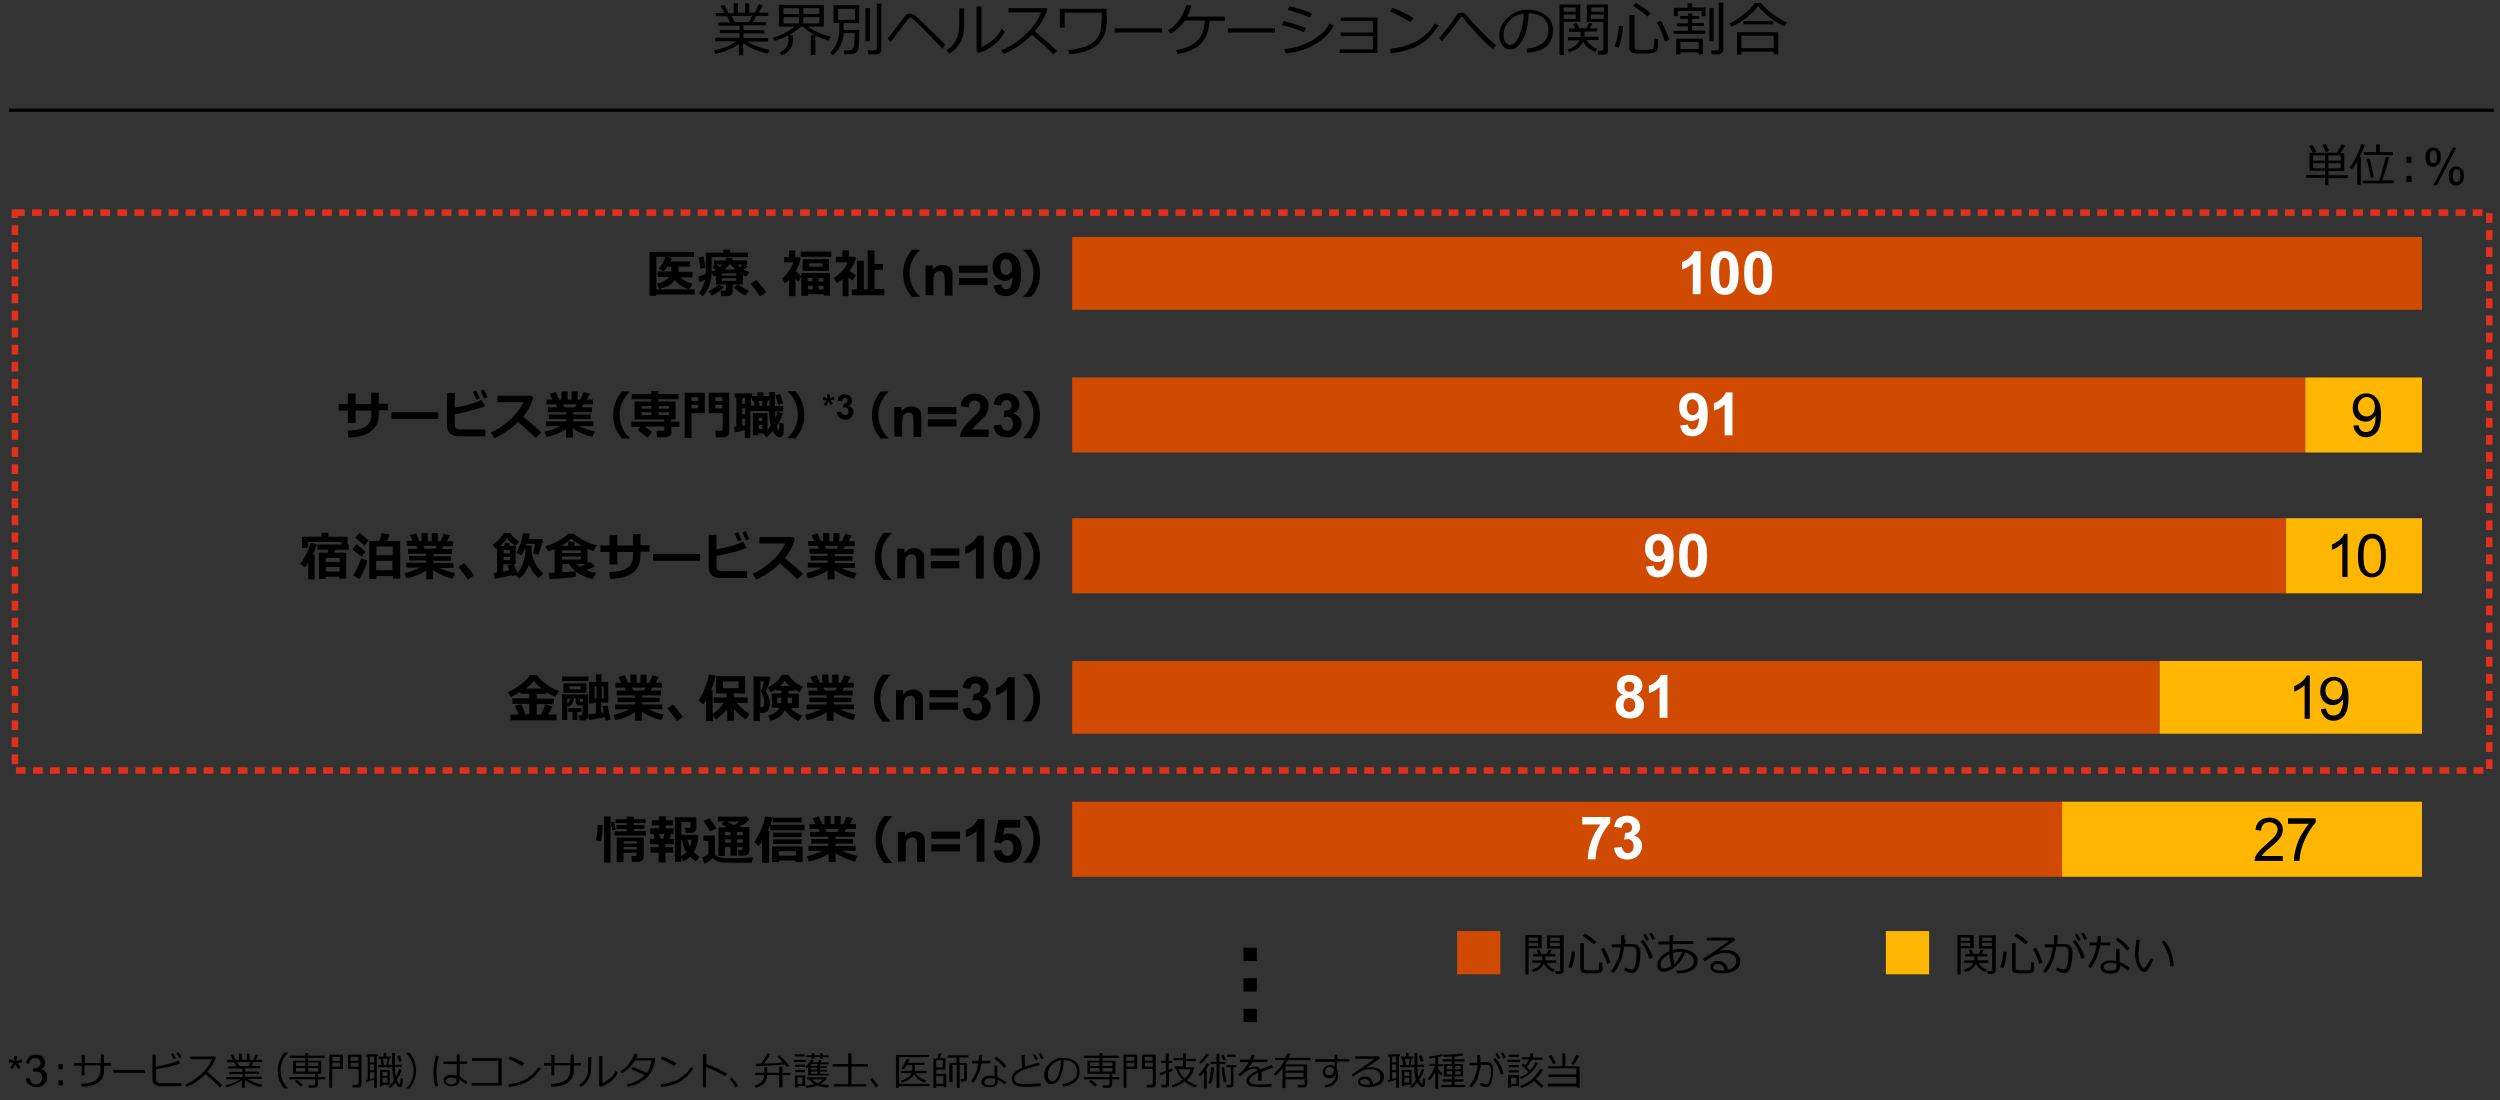 <?xml version="1.0" encoding="utf-8"?>
<!-- Generator: Adobe Illustrator 26.4.1, SVG Export Plug-In . SVG Version: 6.00 Build 0)  -->
<svg version="1.1" xmlns="http://www.w3.org/2000/svg" xmlns:xlink="http://www.w3.org/1999/xlink" x="0px" y="0px"
	 viewBox="0 0 769 338.5" enable-background="new 0 0 769 338.5" xml:space="preserve">
<rect x="0" y="0" width="769" height="338.5" fill="#333333" stroke="none"/>
<g id="下地">
</g>
<g id="レイヤー_1">
</g>
<g id="レイヤー_3">
	<g>
		<path d="M220,16.5l-0.4-1c2.9-0.6,5.1-1.5,6.8-2.8H220v-1.1h7.5v-1.4h-6.1v-1h6.1V7.9h-6.6v-1h3.7l-0.9-1.9h-3.5v-1h2.6l-1.1-2.2
			l1.2-0.3l1.2,2.6h1.6V1h1.3v2.9h2.2V1h1.3v2.9h1.7l1.2-2.6l1.2,0.3l-1.2,2.3h2.9v1h-3.7l-1,1.9h4v1h-6.9v1.5h6.4v1h-6.4v1.4h7.6
			v1.1h-6.5c0.8,0.5,1.9,1,3.2,1.5s2.6,0.8,3.7,1.1l-0.6,1.1c-3-0.7-5.4-1.7-7.5-3.2V17h-1.3v-3.5c-0.8,0.7-2,1.3-3.4,1.9
			C222.7,15.9,221.3,16.3,220,16.5z M225.1,4.9l0.9,1.9h4.4l0.9-1.9H225.1z"/>
		<path d="M240.4,17l-0.6-0.8c0.8-0.4,1.5-0.9,2-1.5s0.7-1.5,0.7-2.5v-1.3c-1.2,0.6-2.6,1.2-4.2,1.7l-0.5-1c1.3-0.4,2.6-0.9,3.9-1.6
			c1.3-0.7,2.2-1.3,2.8-1.8h-4.9V1.5h13.8v6.7h-4.8c1.8,1.4,4.1,2.4,6.9,3.1l-0.6,1.2c-1.4-0.4-2.8-1-4.1-1.6v6h-1.4v-6.1h1.3
			c-1.6-0.8-2.8-1.7-3.7-2.6h-0.7c-0.9,0.9-2.1,1.8-3.6,2.6h1.2v1.6c0,1-0.3,2-0.9,2.8S241.5,16.6,240.4,17z M245.8,4.3V2.5H241v1.8
			H245.8z M245.8,7.2V5.3H241v1.9H245.8z M247.1,2.5v1.8h4.9V2.5H247.1z M247.1,5.3v1.9h4.9V5.3H247.1z"/>
		<path d="M259.5,10.3c-0.3,3-1.4,5.2-3.4,6.7l-0.8-0.8c0.8-0.7,1.4-1.5,1.8-2.3s0.7-1.7,0.9-2.6c0.1-0.9,0.2-1.7,0.2-2.3V7.1h-1.8
			V1.6h7.9v5.5h-4.8v2.1h4.8V10c0,1.6,0,2.9-0.1,3.8s-0.2,1.5-0.4,1.8c-0.2,0.3-0.4,0.5-0.6,0.7s-0.6,0.3-0.9,0.3s-1,0.1-2,0.1
			c-0.3,0-0.5,0-0.6,0l-0.2-1.2h1.7c0.4,0,0.7-0.1,0.9-0.3s0.4-0.5,0.6-1c0.1-0.5,0.2-1.6,0.2-3.5v-0.5H259.5z M263,2.7h-5.2v3.4
			h5.2V2.7z M266.2,12.7V2.5h1.4v10.2H266.2z M269.5,16.7h-2.4l-0.2-1.2h2.1c0.2,0,0.4-0.1,0.5-0.2c0.2-0.1,0.2-0.3,0.2-0.5V1.1h1.4
			v14.2c0,0.4-0.1,0.8-0.4,1C270.3,16.5,270,16.7,269.5,16.7z"/>
		<path d="M290.8,13.7l-0.9,1.3c-1.6-1.7-3.3-3.5-5.1-5.3s-3-3-3.6-3.5c-0.6-0.5-0.9-0.8-1-0.8s-0.1,0-0.2,0c-0.1,0-0.3,0.1-0.4,0.2
			s-1,1.2-2.4,3.1l-3.2,4.2l-1-1c0.4-0.5,1-1.2,1.6-2l3.8-5c0.2-0.2,0.4-0.4,0.6-0.5s0.6-0.2,0.9-0.2s0.7,0.1,1,0.2
			c0.3,0.1,0.6,0.4,1,0.7l2.5,2.4C285.7,8.7,287.8,10.8,290.8,13.7z"/>
		<path d="M296.6,6.6c0,1.4-0.1,2.5-0.2,3.4c-0.1,0.9-0.4,1.7-0.8,2.6c-0.4,0.8-1,1.6-1.6,2.3s-1.4,1.2-2.1,1.6l-0.7-1.1
			c0.7-0.5,1.4-1,2-1.8s1.1-1.6,1.4-2.6s0.5-2.6,0.5-4.6V2.6h1.5V6.6z M309.1,9.7c-0.8,1.6-1.9,3-3.5,4.2c-1.6,1.2-3.1,2-4.6,2.4
			l-0.6-0.6V2h1.5v12.4c1-0.3,2-0.9,3.2-1.8c1.1-0.9,2.1-2.1,3-3.7L309.1,9.7z"/>
		<path d="M325.2,15.7l-1.2,1c-1.6-1.7-3.8-3.7-6.6-6c-2.9,2.8-5.8,4.8-8.7,5.9l-0.7-1.1c2.4-1,4.8-2.5,7.2-4.7c2.4-2.1,4.1-4.5,5-7
			h-10V2.5h11.6l0.4,0.3c-0.8,2.5-2.1,4.8-3.9,6.8C320.1,11.1,322.4,13.1,325.2,15.7z"/>
		<path d="M340.5,5.1c0,1.5-0.1,2.9-0.4,4.2c-0.2,1.3-0.8,2.4-1.6,3.5s-2,1.9-3.6,2.6c-1.6,0.7-3.6,1.1-6,1.3l-0.3-1.3
			c0.5,0,1.4-0.1,2.7-0.4s2.4-0.5,3.2-0.9s1.6-0.9,2.2-1.5c0.6-0.6,1.1-1.3,1.4-1.9c0.3-0.7,0.5-1.4,0.6-2.4s0.2-2.1,0.2-3.5V3.9
			h-11.4v4.6h-1.5V2.7h14.4V5.1z"/>
		<path d="M357.4,10h-14.5V8.7h14.5V10z"/>
		<path d="M372.1,6.3c-0.2,3-1.1,5.4-2.7,7.1s-4,2.7-7.2,3.2l-0.4-1.2c3-0.5,5.2-1.5,6.6-3c1.4-1.5,2.1-3.5,2.2-6.1h-6.1
			c-1.1,1.6-2.5,2.9-4.4,4.1l-0.8-1c1.5-1,2.7-2.2,3.6-3.5s1.6-2.9,2-4.4l1.6,0.2c-0.3,1.1-0.7,2.2-1.3,3.4h11.6v1.3H372.1z"/>
		<path d="M392.2,10h-14.5V8.7h14.5V10z"/>
		<path d="M401.8,8.6l-0.7,1.3c-1.8-0.8-4.1-1.5-6.8-2.2l0.5-1.2C396.7,6.9,399.1,7.6,401.8,8.6z M410.3,7.9
			c-1.4,2.4-3.3,4.3-5.9,5.8c-2.6,1.5-5.5,2.4-8.9,2.7l-0.4-1.3c2-0.2,3.8-0.6,5.3-1.2s2.8-1.1,3.9-1.9c1-0.7,1.9-1.4,2.6-2
			s1.4-1.6,2.1-2.8L410.3,7.9z M403.6,4.2l-0.7,1.2c-1.5-0.7-3.7-1.5-6.8-2.4l0.6-1.1c0.8,0.2,1.9,0.5,3.3,0.9S402.5,3.8,403.6,4.2z
			"/>
		<path d="M423.7,16.3h-11.6v-1.1h10.2v-4.1h-9.9V10h9.9V6.4h-9.9V5.4h11.3V16.3z"/>
		<path d="M442.5,7.8c-1,1.7-2.3,3.2-3.8,4.5c-1.6,1.3-3.2,2.2-4.9,2.8c-1.7,0.6-3.7,1-6,1.3l-0.3-1.4c1.9-0.2,3.6-0.5,5.1-1
			s2.8-1.1,3.8-1.8c1.1-0.7,1.9-1.4,2.7-2.1s1.5-1.7,2.2-2.9L442.5,7.8z M434.8,5.6l-1,1.2c-2.1-1.3-4.2-2.4-6.3-3.3l0.8-1.1
			C430.5,3.2,432.7,4.3,434.8,5.6z"/>
		<path d="M460.2,13.9l-1,1.2c-1-0.8-1.9-1.6-2.8-2.5c-0.9-0.9-2.6-2.7-5.1-5.5L450,5.4c-0.1-0.1-0.2-0.2-0.4-0.2
			c-0.2,0-0.4,0.1-0.5,0.3c-0.7,1.1-1.6,2.3-2.6,3.6c-1,1.3-2,2.5-3,3.6l-0.9-1c1.5-1.6,3.1-3.6,4.7-5.9c0.4-0.6,0.6-1,0.8-1.2
			c0.2-0.2,0.4-0.4,0.6-0.5s0.5-0.2,0.9-0.2c0.6,0,1.1,0.3,1.5,0.8c1.1,1.4,2.6,2.9,4.3,4.7S458.7,12.8,460.2,13.9z"/>
		<path d="M469.8,16.2l-0.3-1.2c1.9-0.2,3.5-0.7,4.8-1.6s2-2.3,2-4.1c0-1.6-0.5-2.9-1.6-3.8c-1.1-0.9-2.6-1.4-4.5-1.4
			c-0.1,3.2-0.6,5.8-1.7,7.9s-2.4,3.2-4,3.2c-1,0-1.8-0.4-2.4-1.3c-0.6-0.8-0.9-1.9-0.9-3.1c0-2,0.9-3.8,2.6-5.4
			c1.7-1.6,3.8-2.4,6.2-2.4c2.2,0,4.1,0.6,5.5,1.7c1.4,1.1,2.2,2.6,2.2,4.6c0,2.2-0.7,3.9-2.2,5.1S472.1,16,469.8,16.2z M468.7,4.1
			c-1.7,0.3-3.2,1-4.4,2.3s-1.8,2.7-1.8,4.3c0,0.9,0.2,1.6,0.5,2.2c0.4,0.6,0.9,0.9,1.5,0.9c1.1,0,2.1-1,2.9-3.1
			C468.2,8.7,468.7,6.4,468.7,4.1z"/>
		<path d="M481,6.7v10.2h-1.3V1.4h6.4v5.3H481z M481,3.6h3.7V2.3H481V3.6z M484.7,4.5H481v1.3h3.7V4.5z M487,12.8
			c-0.8,1.7-2.3,2.7-4.4,3.3l-0.4-0.9c0.9-0.2,1.6-0.6,2.3-1.1c0.7-0.5,1.1-1.1,1.4-1.7h-3.6v-1h3.9V9.8h-3.6v-1h2l-0.7-1.4l1.1-0.3
			l0.8,1.6h2.1l0.9-1.7l1.1,0.3l-0.9,1.4h2.3v1h-3.9v1.6h4.3v1H488c0.8,1.3,1.9,2.2,3.3,2.7l-0.6,0.9C489,15.4,487.8,14.4,487,12.8z
			 M493.2,16.8h-1.6l-0.2-1.2h1.2c0.2,0,0.3-0.1,0.4-0.2s0.2-0.2,0.2-0.4V6.7h-5.1V1.4h6.5v14.1C494.7,16.4,494.2,16.8,493.2,16.8z
			 M489.5,3.6h3.9V2.3h-3.9V3.6z M493.3,4.5h-3.9v1.3h3.9V4.5z"/>
		<path d="M497.9,14.7l-1.3-0.5c0.6-1.3,1.1-3.4,1.4-6.2l1.3,0.1c-0.1,0.9-0.2,2.1-0.5,3.5C498.5,13,498.2,14,497.9,14.7z
			 M501.4,4.6h1.4v9.8c0,0.4,0.1,0.7,0.4,0.8c0.3,0.1,1.1,0.2,2.4,0.2c0.7,0,1.2,0,1.7-0.1c0.5,0,0.8-0.1,1-0.2s0.3-0.2,0.3-0.4
			s0.1-0.5,0.2-1.2s0.1-1.2,0-1.6l1.2,0.1v2.7c0,0.3-0.1,0.5-0.2,0.7s-0.3,0.4-0.5,0.5s-0.4,0.2-0.6,0.3s-0.7,0.1-1.3,0.2
			s-1.4,0.1-2.2,0.1c-0.6,0-1.3,0-2.1-0.1c-0.8,0-1.3-0.2-1.5-0.5c-0.3-0.3-0.4-0.7-0.4-1.2V4.6z M506.8,5.1
			c-0.7-0.7-2.2-1.8-4.4-3.3l0.8-0.9c0.6,0.3,1.4,0.8,2.4,1.5s1.7,1.2,2.2,1.7L506.8,5.1z M512.1,12.8c-0.2-0.8-0.6-1.8-1.1-3.1
			s-1-2.2-1.3-2.8l1.2-0.5c0.5,0.8,1,1.9,1.5,3.1c0.6,1.3,0.9,2.2,1.1,2.8L512.1,12.8z"/>
		<path d="M514.8,10.5v-1h4.4V8.1h-3.4V7.2h3.4V5.8h-2.4V4.9h2.4V4.1h1.3v0.8h2.2v0.9h-2.2v1.3h3.6v0.9h-3.6v1.4h4.1v1H514.8z
			 M523.4,5V3.4h-7.3V5h-1.2V2.4h4.2V1h1.4v1.3h4.1V5H523.4z M522.5,16.1h-5.6v0.6h-1.3v-4.8h8.2v4.8h-1.3V16.1z M516.9,15.1h5.6
			v-2.2h-5.6V15.1z M525.8,12.6V2.5h1.3v10.2H525.8z M528.6,16.7h-2.1l-0.2-1.2h1.7c0.5,0,0.7-0.2,0.7-0.7v-14h1.4v14.5
			c0,0.4-0.2,0.7-0.5,1C529.3,16.6,529,16.7,528.6,16.7z"/>
		<path d="M548.9,8.1c-1.2-0.5-2.7-1.4-4.2-2.5c-1.6-1.2-2.9-2.4-3.9-3.7c-0.8,1.1-2,2.3-3.5,3.5c-1.5,1.2-3.1,2.1-4.7,2.8l-0.6-1
			c1.5-0.7,3-1.7,4.5-2.9c1.5-1.2,2.6-2.3,3.3-3.4h1.9c0.9,1.2,2.2,2.4,3.7,3.5c1.6,1.1,3,2,4.3,2.5L548.9,8.1z M545.6,15.9h-9.9
			v0.9h-1.4V9.9H547v6.8h-1.4V15.9z M535.7,14.8h9.9V11h-9.9V14.8z M545.4,7.5h-9.2V6.5h9.2V7.5z"/>
	</g>
	<g>
		<g>
			<path d="M715.2,56.9v-2.2h-5.8v-0.9h5.8v-1.3h-4.8v-5.5h8.4c0.3-0.4,0.8-1.3,1.5-2.6l1.1,0.4c-0.5,0.8-1,1.6-1.5,2.3h1.2v5.5
				h-4.9v1.3h6v0.9h-6v2.2H715.2z M711.4,47c-0.2-0.5-0.6-1.2-1.1-2l1-0.4c0.6,1,1,1.6,1.2,2.1L711.4,47z M715.2,49.4v-1.6h-3.7v1.6
				H715.2z M715.2,51.8v-1.6h-3.7v1.6H715.2z M715.4,46.8c-0.2-0.5-0.5-1.2-1-2.2l1-0.3c0.3,0.5,0.6,1.3,1,2.1L715.4,46.8z
				 M716.2,47.8v1.6h3.8v-1.6H716.2z M716.2,50.2v1.6h3.8v-1.6H716.2z"/>
			<path d="M725.1,56.9v-7.2c-0.6,1-1.1,1.8-1.7,2.4l-0.7-0.6c0.8-1,1.5-2.1,2.1-3.4s1.2-2.5,1.5-3.8l1.1,0.2
				c-0.3,1.1-0.9,2.4-1.6,3.8h0.4v8.5H725.1z M726.8,56.5v-0.9h5c0.3-0.8,0.7-2,1.1-3.6c0.4-1.6,0.8-2.8,0.9-3.8l1.1,0.2
				c-0.8,3.1-1.5,5.5-2.1,7.1h3.5v0.9H726.8z M727.1,47.7v-0.9h3.8v-2.4h1.1v2.4h4.1v0.9H727.1z M729.2,54.7
				c-0.1-0.8-0.3-1.8-0.6-3.1c-0.3-1.3-0.5-2.2-0.7-2.7l1-0.2c0.2,0.6,0.6,2.5,1.3,5.8L729.2,54.7z"/>
			<path d="M741.8,50.1h-1.6v-1.9h1.6V50.1z M741.8,56h-1.6v-1.9h1.6V56z"/>
			<path d="M746.1,48.2c0-0.8,0.2-1.5,0.6-2c0.4-0.6,1-0.8,1.7-0.8c0.7,0,1.3,0.2,1.7,0.7c0.5,0.5,0.7,1.2,0.7,2.2
				c0,0.9-0.2,1.7-0.7,2.2s-1,0.8-1.7,0.8c-0.7,0-1.2-0.2-1.7-0.7S746.1,49.2,746.1,48.2z M748.5,46.3c-0.3,0-0.6,0.1-0.8,0.4
				s-0.3,0.8-0.3,1.6c0,0.7,0.1,1.2,0.3,1.5c0.2,0.3,0.5,0.4,0.8,0.4c0.3,0,0.6-0.1,0.8-0.4s0.3-0.8,0.3-1.6c0-0.7-0.1-1.2-0.3-1.5
				S748.8,46.3,748.5,46.3z M748.5,57l6-11.6h1.1l-6,11.6H748.5z M753.2,54c0-0.8,0.2-1.5,0.6-2c0.4-0.5,1-0.8,1.7-0.8
				c0.7,0,1.3,0.2,1.7,0.7c0.5,0.5,0.7,1.2,0.7,2.2c0,0.9-0.2,1.7-0.7,2.2s-1,0.8-1.7,0.8c-0.7,0-1.2-0.2-1.7-0.7
				C753.5,55.7,753.2,55,753.2,54z M755.6,52.1c-0.3,0-0.6,0.1-0.8,0.4c-0.2,0.3-0.3,0.8-0.3,1.6c0,0.7,0.1,1.2,0.3,1.5
				c0.2,0.3,0.5,0.4,0.8,0.4c0.3,0,0.6-0.1,0.9-0.4c0.2-0.3,0.3-0.8,0.3-1.6c0-0.7-0.1-1.2-0.3-1.5
				C756.2,52.2,755.9,52.1,755.6,52.1z"/>
		</g>
	</g>
	<g>
		<g>
			<path d="M213.6,90.6h-11.8V91h-2V77.5h13.7V79h-11.6v10h11.8V90.6z M208.7,82.1v1.5h4.3v1.7h-3.7c0.9,0.9,2.2,1.6,3.7,1.9
				l-0.9,1.7c-1.9-0.3-3.4-1.3-4.5-2.8c-0.9,1.4-2.6,2.3-4.9,2.8l-0.7-1.7c1.7-0.3,3-0.9,3.8-2h-3.5v-1.7h4.2v-1.5h-1.2
				c-0.4,0.6-0.8,1.1-1.2,1.5l-1.5-0.9c1-1.1,1.7-2.3,2.1-3.6l2,0.4c-0.1,0.4-0.3,0.7-0.4,1h6v1.6H208.7z"/>
			<path d="M222.6,88.4c-0.4,0.4-1,0.9-1.7,1.4s-1.4,0.9-2,1.1l-1-1.3c0.4-0.2,1-0.5,1.7-1s1.2-0.8,1.5-1.1h-0.9v-2.8
				c-0.3,0.1-0.5,0.3-0.7,0.3l-0.6-1c0,1.4-0.3,2.7-0.8,4s-1.1,2.3-1.9,3.1l-1.2-1c0.9-1,1.5-2.4,1.9-4.1c-0.7,0.4-1.2,0.6-1.7,0.8
				l-0.4-1.7c0.6-0.2,1.4-0.5,2.3-0.9c0-0.2,0-0.6,0-1.2v-5.3h5.4v-0.9h2.1v0.9h5.5v1.4h-11.2l0,3.8c0,0.1,0,0.3,0,0.7
				c0.4-0.2,0.9-0.4,1.3-0.6l-1.1-0.8l0.9-0.8h-0.4v-1.3h3.5c0.1-0.3,0.3-0.6,0.4-0.9l1.9,0.2c-0.1,0.2-0.1,0.5-0.2,0.7h4.6v1.3
				h-0.5L230,82c-0.2,0.2-0.6,0.5-1.3,0.9c0.5,0.3,1.1,0.5,1.8,0.8l-1,1.4c-0.3-0.2-0.6-0.3-1-0.5v2.9h-1.4c0.3,0.3,0.8,0.6,1.5,1
				s1.3,0.7,1.8,0.9l-1.1,1.5c-0.5-0.2-1.1-0.5-1.9-1.1s-1.4-1-1.7-1.4l1.2-0.9h-1.5v2.3c0,0.4-0.2,0.7-0.5,0.9s-0.7,0.4-1.1,0.4h-2
				l-0.2-1.7h1.3c0.3,0,0.4-0.1,0.4-0.4v-1.5h-2.2L222.6,88.4z M217,82.3l-1.5,0.4l-0.6-3.5l1.5-0.3L217,82.3z M220.3,81.4l1.1,0.7
				c0.3-0.2,0.5-0.5,0.8-0.7H220.3z M222,84.8h4.5v-0.7H222V84.8z M226.6,85.6H222v0.8h4.5V85.6z M222.9,82.9h3.3
				c-0.6-0.5-1-1-1.4-1.5h-0.4C223.9,81.9,223.4,82.4,222.9,82.9z M228.5,81.4h-1.7c0.2,0.2,0.5,0.5,0.8,0.7
				C227.9,81.8,228.2,81.5,228.5,81.4z"/>
			<path d="M235.7,89.9l-1.9,1.3c-0.8-1.3-1.8-2.6-2.9-3.9l1.7-1.2C233.7,87.4,234.8,88.6,235.7,89.9z"/>
			<path d="M244.6,91.1h-1.9v-5c-0.4,0.4-0.7,0.7-1.2,1l-0.9-1.4c1.7-1.5,2.8-3.2,3.4-5h-2.8v-1.6h1.5V77h1.9v2.1h1.3l0.4,0.3
				c-0.2,1.2-0.7,2.5-1.5,4c0.1,0.1,0.6,0.6,1.7,1.6l-0.9,1.6c-0.2-0.2-0.5-0.5-0.9-0.9V91.1z M255.7,79h-9.4v-1.6h9.4V79z
				 M253.3,90.5h-4.8v0.5h-2V84h8.8v6.9h-2V90.5z M255,83.3h-8.1v-3.6h8.1V83.3z M249.9,85.5h-1.5v1h1.5V85.5z M248.5,89h1.5v-1.1
				h-1.5V89z M253,82v-1h-4.1v1H253z M253.3,86.6v-1h-1.5v1H253.3z M251.8,89h1.5v-1.1h-1.5V89z"/>
			<path d="M261.2,91.1h-2v-5.3c-0.5,0.5-1.1,0.9-1.8,1.3l-0.9-1.6c2-1.3,3.5-2.9,4.2-4.8h-3.6V79h2v-2h2v2h1.8l0.4,0.4
				c-0.4,1.3-1,2.6-2,3.9c0.1,0.1,0.8,0.6,2,1.4l-1.1,1.6c-0.5-0.4-0.9-0.7-1.2-1V91.1z M272,90.8h-10v-1.8h1.6v-8.8h2.1v8.8h1.2V77
				h2.1v4.2h2.6V83H269v5.9h3V90.8z"/>
			<path d="M282.9,91.3h-2.4c-0.9-1.1-1.6-2.2-2-3.2c-0.5-1.2-0.7-2.6-0.7-4c0-2.7,0.9-5.1,2.7-7.3h2.4V77c-0.9,0.8-1.6,1.8-2.1,2.8
				c-0.7,1.3-1,2.7-1,4.2c0,1.5,0.3,2.9,1,4.3c0.5,1.1,1.2,2,2.1,2.8V91.3z"/>
			<path d="M293,90.9h-2.4v-4.7c0-1-0.1-1.6-0.2-1.9c-0.1-0.3-0.3-0.5-0.5-0.7c-0.2-0.2-0.5-0.2-0.8-0.2c-0.4,0-0.8,0.1-1.1,0.3
				c-0.3,0.2-0.6,0.5-0.7,0.9c-0.1,0.4-0.2,1.1-0.2,2.1v4.1h-2.4v-9.1h2.2v1.3c0.8-1,1.8-1.5,3-1.5c0.5,0,1,0.1,1.5,0.3
				c0.4,0.2,0.8,0.4,1,0.7c0.2,0.3,0.4,0.6,0.5,1s0.1,0.9,0.1,1.6V90.9z"/>
			<path d="M295,83.9v-2.2h8.8v2.2H295z M295,87.7v-2.2h8.8v2.2H295z"/>
			<path d="M305.6,87.8l2.4-0.3c0.1,0.5,0.2,0.9,0.5,1.1s0.6,0.4,1,0.4c0.5,0,1-0.2,1.3-0.7c0.4-0.5,0.6-1.5,0.7-3
				c-0.6,0.7-1.4,1.1-2.4,1.1c-1,0-1.9-0.4-2.7-1.2c-0.8-0.8-1.1-1.8-1.1-3.1c0-1.3,0.4-2.4,1.2-3.2c0.8-0.8,1.8-1.2,3-1.2
				c1.3,0,2.4,0.5,3.3,1.5c0.9,1,1.3,2.7,1.3,5.1c0,2.4-0.4,4.1-1.3,5.2c-0.9,1.1-2.1,1.6-3.5,1.6c-1,0-1.9-0.3-2.5-0.8
				C306.2,89.7,305.8,88.9,305.6,87.8z M311.3,82.3c0-0.8-0.2-1.4-0.6-1.9s-0.8-0.7-1.3-0.7c-0.5,0-0.9,0.2-1.2,0.6
				c-0.3,0.4-0.5,1-0.5,1.8c0,0.8,0.2,1.5,0.5,1.9s0.8,0.6,1.3,0.6c0.5,0,0.9-0.2,1.2-0.6C311.2,83.6,311.3,83.1,311.3,82.3z"/>
			<path d="M319.9,84.1c0,1.5-0.2,2.8-0.7,4c-0.4,1.1-1.1,2.1-2,3.2h-2.4v-0.2c0.9-0.8,1.6-1.8,2.1-2.8c0.7-1.3,1-2.8,1-4.3
				c0-1.5-0.3-2.9-1-4.2c-0.5-1.1-1.2-2-2.1-2.8v-0.2h2.4C319,79,319.9,81.4,319.9,84.1z"/>
		</g>
	</g>
	<g>
		<g>
			<path d="M116.5,124.2h2.8v2h-2.8v1.4c0,2.2-0.8,3.9-2.4,5.1s-3.9,1.8-6.9,1.9l-0.3-2.1c2.7-0.1,4.6-0.6,5.7-1.4s1.6-2,1.6-3.4
				v-1.4h-4.8v3.8H107v-3.8h-2.8v-2h2.8v-3.2h2.4v3.2h4.8v-3.5h2.3V124.2z"/>
			<path d="M134.8,128.9h-14.4v-2.1h14.4V128.9z"/>
			<path d="M149.4,134.2h-8.1c-1.3,0-2.3-0.3-2.9-0.9s-0.9-1.5-0.9-2.7v-9.7h2.4v4.5c3.7-0.7,6.5-1.5,8.2-2.4l1.1,1.9
				c-0.8,0.4-2.1,0.8-3.9,1.3s-3.7,0.9-5.4,1.2v3.2c0,0.5,0.1,0.9,0.3,1.1s0.7,0.4,1.4,0.4h7.7V134.2z M147.6,122.5l-1.1,0.4
				c-0.4-1.1-0.8-1.9-1.1-2.4l1.1-0.4C146.9,121,147.3,121.8,147.6,122.5z M150,122.2l-1.1,0.4c-0.3-0.9-0.7-1.7-1.1-2.4l1.1-0.4
				C149.2,120.6,149.6,121.4,150,122.2z"/>
			<path d="M166.5,133l-1.8,1.7c-0.9-1-2.7-2.6-5.3-4.9c-2.3,2.2-4.8,3.9-7.3,5l-1.1-1.8c2-0.8,3.9-2.1,5.8-3.8s3.3-3.5,4.2-5.5
				l-7.9,0v-2h10.3l0.6,0.6c-0.4,1.3-0.8,2.4-1.3,3.3s-1.1,1.7-1.8,2.6C163.1,129.9,165,131.5,166.5,133z"/>
			<path d="M174.2,132c-1.9,1.2-3.9,2-6.1,2.4l-0.6-1.6c1.8-0.4,3.4-1,4.8-1.7H168v-1.5h6.1v-0.7h-5.3v-1.4h5.3v-0.7h-5.6v-1.5h2.9
				l-0.4-0.9h-2.9v-1.5h1.8l-0.8-1.8l1.9-0.5l1,2.3h0.7v-2.5h1.9v2.5h1.2v-2.5h1.9v2.5h0.8l1-2.3l2,0.5l-1,1.8h1.9v1.5h-3l-0.5,0.9
				h3.2v1.5h-5.8v0.7h5.4v1.4h-5.4v0.7h6.2v1.5h-4.3c1.2,0.6,2.8,1.1,4.8,1.6l-0.8,1.7c-2.2-0.5-4.2-1.4-6-2.6v2.8h-2.1V132z
				 M173.2,124.4l0.4,0.9h3.3l0.5-0.9H173.2z"/>
			<path d="M193.7,134.9h-2.4c-0.9-1.1-1.6-2.2-2-3.2c-0.5-1.2-0.7-2.6-0.7-4c0-2.7,0.9-5.1,2.7-7.3h2.4v0.2
				c-0.9,0.8-1.6,1.8-2.1,2.8c-0.7,1.3-1,2.7-1,4.2c0,1.5,0.3,2.9,1,4.3c0.5,1.1,1.2,2,2.1,2.8V134.9z"/>
			<path d="M200.6,132.9l-1.4,1.7c-0.2-0.2-1.3-1-3.1-2.3l0.9-1h-2.8v-1.6h10.1V129h-9.1v-5.5h5.1v-0.7h-6v-1.6h6v-0.9h2.2v0.9h6.2
				v1.6h-6.2v0.7h5.3v5.5h-1.3v0.7h2.5v1.6h-2.5v1.7c0,0.5-0.2,0.9-0.6,1.1s-0.9,0.4-1.4,0.4h-2.4l-0.2-2h2c0.3,0,0.4-0.1,0.4-0.4
				v-0.9h-6C199.5,132.1,200.2,132.6,200.6,132.9z M197.4,125.7h3v-0.8h-3V125.7z M200.4,126.8h-3v0.9h3V126.8z M202.6,125.7h3.2
				v-0.8h-3.2V125.7z M205.8,126.8h-3.2v0.9h3.2V126.8z"/>
			<path d="M216.8,127.1h-4.1v7.6h-2.1v-13.9h6.2V127.1z M214.8,123.3v-1.1h-2.1v1.1H214.8z M214.8,125.6v-1.1h-2.1v1.1H214.8z
				 M224.3,133.1c0,0.4-0.2,0.8-0.5,1s-0.8,0.4-1.2,0.4h-2.4l-0.2-2h1.8c0.1,0,0.2,0,0.3-0.1s0.2-0.2,0.2-0.3v-5H218v-6.3h6.3V133.1
				z M220,123.3h2.2v-1.1H220V123.3z M222.2,124.5H220v1.1h2.2V124.5z"/>
			<path d="M235.1,133.3h-1.8v0.6h-1.7v-6.8h4.5v5.2c0.4-0.4,0.7-0.9,1-1.4c-0.3-1.2-0.5-2.7-0.6-4.5h-5.7v8.3h-1.7v-2.4
				c-1.2,0.3-2.2,0.6-3,0.7l-0.3-1.7l0.7-0.1v-8.9h-0.5V121h5.4v0.8h1.6v-1.1h1.8v1.1h1.8l0-1.2h1.8l0,4.3h2.5v1.6h-2.5
				c0,0.8,0.1,1.4,0.1,2c0.2-0.4,0.4-1,0.7-1.9l1.6,0.5c-0.5,1.5-1.1,2.9-1.9,4c0.1,0.3,0.2,0.6,0.3,0.9s0.2,0.4,0.2,0.4
				s0.1,0,0.1,0c0.1,0,0.1,0,0.1-0.1s0-0.3,0.1-0.8s0-0.9,0-1.4l1.4,0.2c0,1.6-0.1,2.6-0.1,3s-0.2,0.8-0.4,0.9s-0.4,0.3-0.8,0.3
				c-0.7,0-1.4-0.6-2.1-1.9c-0.6,0.7-1.2,1.3-1.9,1.9l-1.1-1.2L235.1,133.3z M228.3,122.4v1.8h0.9v-1.8H228.3z M228.3,125.6v1.8h0.9
				v-1.8H228.3z M228.3,131l0.9-0.2v-2h-0.9V131z M232.1,124.8l-0.3-1.6h-0.5v-0.8h-0.3v2.4H232.1z M234.5,129.5v-1h-1.1v1H234.5z
				 M234.5,131.9v-1.2h-1.1v1.2H234.5z M233.4,123.3l0.3,1.6h0.6l0.3-1.6H233.4z M235.8,124.8h0.9v-1.6h-0.5L235.8,124.8z
				 M240.9,124.1l-1.5,0.4l-0.9-2.9l1.5-0.4L240.9,124.1z"/>
			<path d="M247.4,127.6c0,1.5-0.2,2.8-0.7,4c-0.4,1.1-1.1,2.1-2,3.2h-2.4v-0.2c0.9-0.8,1.6-1.8,2.1-2.8c0.7-1.3,1-2.8,1-4.3
				c0-1.5-0.3-2.9-1-4.2c-0.5-1.1-1.2-2-2.1-2.8v-0.2h2.4C246.5,122.5,247.4,124.9,247.4,127.6z"/>
			<path d="M254.1,124.9l-0.8-0.6c0.2-0.3,0.5-0.5,0.8-0.8c0.1-0.1,0.2-0.2,0.2-0.2c-0.1,0-0.3-0.1-0.7-0.2
				c-0.3-0.1-0.5-0.1-0.6-0.2l0.3-0.9c0.4,0.2,0.8,0.4,1.2,0.6c-0.1-0.5-0.1-1-0.1-1.3h0.9c0,0.2,0,0.7-0.1,1.3
				c0.1,0,0.2-0.1,0.4-0.2c0.3-0.1,0.6-0.3,0.8-0.4l0.3,0.9c-0.4,0.1-0.8,0.2-1.3,0.2l0.6,0.7c0.1,0.1,0.2,0.2,0.3,0.3l-0.8,0.5
				l-0.7-1.1C254.6,124.1,254.3,124.5,254.1,124.9z"/>
			<path d="M257.4,126.8l1.4-0.2c0,0.4,0.2,0.6,0.4,0.8s0.4,0.3,0.7,0.3c0.3,0,0.6-0.1,0.8-0.3s0.3-0.5,0.3-0.9
				c0-0.4-0.1-0.7-0.3-0.9c-0.2-0.2-0.4-0.3-0.7-0.3c-0.2,0-0.4,0-0.7,0.1l0.2-1.2c0.4,0,0.7-0.1,0.9-0.3c0.2-0.2,0.3-0.4,0.3-0.7
				c0-0.3-0.1-0.5-0.2-0.6c-0.2-0.2-0.4-0.2-0.6-0.2c-0.3,0-0.5,0.1-0.6,0.3c-0.2,0.2-0.3,0.4-0.3,0.8l-1.4-0.2
				c0.1-0.5,0.2-0.8,0.4-1.1c0.2-0.3,0.5-0.5,0.8-0.7c0.3-0.2,0.7-0.2,1.1-0.2c0.7,0,1.3,0.2,1.7,0.7c0.4,0.4,0.5,0.8,0.5,1.3
				c0,0.7-0.4,1.2-1.1,1.6c0.4,0.1,0.8,0.3,1.1,0.6s0.4,0.7,0.4,1.2c0,0.7-0.2,1.2-0.7,1.7c-0.5,0.5-1.1,0.7-1.8,0.7
				c-0.7,0-1.3-0.2-1.7-0.6C257.7,128,257.5,127.4,257.4,126.8z"/>
			<path d="M273.3,134.9h-2.4c-0.9-1.1-1.6-2.2-2-3.2c-0.5-1.2-0.7-2.6-0.7-4c0-2.7,0.9-5.1,2.7-7.3h2.4v0.2
				c-0.9,0.8-1.6,1.8-2.1,2.8c-0.7,1.3-1,2.7-1,4.2c0,1.5,0.3,2.9,1,4.3c0.5,1.1,1.2,2,2.1,2.8V134.9z"/>
			<path d="M283.4,134.4H281v-4.7c0-1-0.1-1.6-0.2-1.9c-0.1-0.3-0.3-0.5-0.5-0.7s-0.5-0.2-0.8-0.2c-0.4,0-0.8,0.1-1.1,0.3
				c-0.3,0.2-0.6,0.5-0.7,0.9c-0.1,0.4-0.2,1.1-0.2,2.1v4.1h-2.4v-9.1h2.2v1.3c0.8-1,1.8-1.5,3-1.5c0.5,0,1,0.1,1.5,0.3
				c0.4,0.2,0.8,0.4,1,0.7s0.4,0.6,0.5,1s0.1,0.9,0.1,1.6V134.4z"/>
			<path d="M285.4,127.4v-2.2h8.8v2.2H285.4z M285.4,131.2V129h8.8v2.2H285.4z"/>
			<path d="M304.1,132.1v2.3h-8.8c0.1-0.9,0.4-1.7,0.9-2.5c0.5-0.8,1.4-1.8,2.8-3.2c1.1-1.1,1.8-1.8,2.1-2.2c0.3-0.5,0.5-1,0.5-1.5
				c0-0.6-0.2-1-0.5-1.3c-0.3-0.3-0.7-0.5-1.3-0.5c-0.5,0-0.9,0.2-1.3,0.5c-0.3,0.3-0.5,0.8-0.5,1.6l-2.5-0.3c0.1-1.4,0.6-2.4,1.4-3
				s1.8-0.9,3-0.9c1.3,0,2.3,0.4,3.1,1.1c0.7,0.7,1.1,1.6,1.1,2.6c0,0.6-0.1,1.2-0.3,1.7c-0.2,0.5-0.5,1.1-1,1.7
				c-0.3,0.4-0.9,0.9-1.7,1.7c-0.8,0.7-1.3,1.2-1.5,1.5c-0.2,0.2-0.4,0.5-0.5,0.7H304.1z"/>
			<path d="M305.6,130.9l2.4-0.3c0.1,0.6,0.3,1.1,0.6,1.4c0.3,0.3,0.8,0.5,1.2,0.5c0.5,0,1-0.2,1.3-0.6c0.4-0.4,0.5-0.9,0.5-1.6
				c0-0.6-0.2-1.1-0.5-1.5c-0.3-0.4-0.8-0.6-1.2-0.6c-0.3,0-0.7,0.1-1.2,0.2l0.3-2.1c0.7,0,1.2-0.1,1.6-0.4s0.5-0.7,0.5-1.3
				c0-0.4-0.1-0.8-0.4-1.1c-0.3-0.3-0.6-0.4-1.1-0.4c-0.4,0-0.8,0.1-1.1,0.4c-0.3,0.3-0.5,0.7-0.6,1.3l-2.3-0.4
				c0.2-0.8,0.4-1.4,0.7-1.9c0.3-0.5,0.8-0.9,1.4-1.1s1.2-0.4,2-0.4c1.2,0,2.2,0.4,3,1.2c0.6,0.6,0.9,1.4,0.9,2.2
				c0,1.2-0.6,2.1-1.9,2.8c0.8,0.2,1.4,0.5,1.8,1.1c0.5,0.6,0.7,1.2,0.7,2c0,1.2-0.4,2.1-1.3,3s-1.9,1.2-3.2,1.2c-1.2,0-2.2-0.3-3-1
				C306.1,132.9,305.7,132,305.6,130.9z"/>
			<path d="M319.9,127.6c0,1.5-0.2,2.8-0.7,4c-0.4,1.1-1.1,2.1-2,3.2h-2.4v-0.2c0.9-0.8,1.6-1.8,2.1-2.8c0.7-1.3,1-2.8,1-4.3
				c0-1.5-0.3-2.9-1-4.2c-0.5-1.1-1.2-2-2.1-2.8v-0.2h2.4C319,122.5,319.9,124.9,319.9,127.6z"/>
		</g>
	</g>
	<g>
		<g>
			<path d="M96.9,178.2h-2.1v-5.1c-0.3,0.5-0.7,0.9-1.1,1.4l-1.4-1.1c0.8-0.9,1.4-2,2-3.2s1-2.3,1.2-3.2l2,0.4
				c-0.3,1-0.7,2.1-1.2,3.2h0.5V178.2z M104.5,177.4h-4.3v0.7h-2.1V170h2.7l0.2-0.9h-3.4v-1.6h7.5v-0.8H94.8v1.8h-1.9v-3.4h6v-1.2
				h2.1v1.2h5.9v2.4h0.4v1.6h-4.2l-0.4,0.9h3.8v8h-2.1V177.4z M104.5,172.9v-1.3h-4.3v1.3H104.5z M100.2,175.8h4.3v-1.4h-4.3V175.8z
				"/>
			<path d="M112.5,169.7l-1.3,1.6c-0.8-0.7-1.7-1.5-2.8-2.3l1.2-1.6C110.9,168.3,111.9,169.1,112.5,169.7z M113,172.4
				c-0.2,0.8-0.5,1.8-1,2.9s-1,2.1-1.5,2.8l-1.9-1.1c0.5-0.7,1-1.7,1.5-2.8s0.8-2,1-2.5L113,172.4z M113.4,166.2l-1.3,1.6
				c-0.8-0.7-1.7-1.5-2.8-2.4l1.3-1.5C111.9,164.9,112.8,165.7,113.4,166.2z M120.8,177.2h-5v0.9h-2.2v-11.7h3.1
				c0.4-1.2,0.6-2,0.7-2.4l2.4,0.4c-0.1,0.4-0.4,1.1-0.8,2h4.1V178h-2.2V177.2z M120.8,170.8v-2.7h-5v2.7H120.8z M115.7,175.4h5
				v-2.9h-5V175.4z"/>
			<path d="M131.1,175.5c-1.9,1.2-3.9,2-6.1,2.4l-0.6-1.6c1.8-0.4,3.4-1,4.8-1.7H125v-1.5h6.1v-0.7h-5.3v-1.4h5.3v-0.7h-5.6v-1.5
				h2.9l-0.4-0.9h-2.9v-1.5h1.8l-0.8-1.8l1.9-0.5l1,2.3h0.7V164h1.9v2.5h1.2V164h1.9v2.5h0.8l1-2.3l2,0.5l-1,1.8h1.9v1.5h-3
				l-0.5,0.9h3.2v1.5h-5.8v0.7h5.4v1.4h-5.4v0.7h6.2v1.5h-4.3c1.2,0.6,2.8,1.1,4.8,1.6l-0.8,1.7c-2.2-0.5-4.2-1.4-6-2.6v2.8h-2.1
				V175.5z M130.2,167.9l0.4,0.9h3.3l0.5-0.9H130.2z"/>
			<path d="M145.8,177l-1.9,1.3c-0.8-1.3-1.8-2.6-2.9-3.9l1.7-1.2C143.9,174.4,144.9,175.7,145.8,177z"/>
			<path d="M157.3,176.9c-1.4,0.4-3.1,0.8-5.1,1.2l-0.4-1.8l1.1-0.2v-7.4l-0.3,0.2l-1-1.3c1.5-1.1,2.6-2.3,3.3-3.6
				c0.7,0,1.3,0,1.6,0c0.3,0,0.5,0,0.5,0c0.7,1.1,1.6,1.9,2.7,2.5l-1.1,1.4c-0.4-0.2-0.9-0.6-1.4-1s-0.9-0.9-1.2-1.4
				c-0.5,0.8-1.2,1.6-2.2,2.4h1.4v-0.9h1.5v0.9h1.9v5.6H158c0.4,0.8,0.7,1.7,1.1,2.8c0.5-0.5,0.9-1.1,1.2-1.7s0.6-1.3,0.8-2
				s0.3-1.3,0.4-1.9s0.1-1.2,0.1-2v-0.2c-0.4,1-0.8,1.7-1.2,2.3l-1.5-0.8c1.1-2.2,1.7-4.2,2-6l2.1,0.1c-0.1,0.5-0.2,1.1-0.4,1.7h4.1
				l0.3,0.3c-0.2,0.7-0.4,1.6-0.7,2.5s-0.5,1.6-0.8,2l-1.6-0.4c0.4-1,0.6-1.9,0.7-2.9h-2.7l-0.2,0.5h1.8l0,1.8
				c0,0.3,0.1,0.9,0.3,1.6s0.6,1.7,1.2,2.7s1.3,1.9,2.1,2.5l-1.4,1.5c-1.3-1.2-2.3-2.6-3-4.2c-0.3,0.8-0.7,1.6-1.2,2.4
				s-1.1,1.4-1.7,1.9l-1.2-1.1l-1.2,0.4C157.4,177.3,157.4,177.1,157.3,176.9z M154.9,170.2h2v-1h-2V170.2z M156.9,171.3h-2v1h2
				V171.3z M154.9,175.8c0.8-0.2,1.4-0.3,1.8-0.4c-0.2-0.5-0.4-1-0.6-1.4l1.4-0.4h-2.7V175.8z"/>
			<path d="M177.2,177.4c-0.3,0.1-1.5,0.2-3.5,0.4s-3.5,0.3-4.6,0.3l-0.3-1.9c0.3,0,1,0,1.8-0.1v-7.2c-0.7,0.3-1.3,0.5-2,0.7
				l-0.8-1.6c1.7-0.5,3.1-1.1,4.3-1.8s2-1.4,2.5-2h2c0.7,0.7,1.7,1.4,3.1,2.1s2.7,1.2,3.9,1.4l-1.1,1.8c-0.6-0.2-1.2-0.4-1.8-0.7
				v4.5c0.3-0.2,0.6-0.3,0.8-0.5l1.5,1.4c-0.7,0.4-1.6,0.8-2.7,1.2c0.8,0.3,1.8,0.6,3.1,0.8l-1.1,1.9c-2.2-0.5-3.9-1.3-5.2-2.2
				V177.4z M172.6,167.9h2.2v-1.3h1.9v1.3h2.4c-1.4-0.7-2.5-1.5-3.4-2.2C175,166.5,173.9,167.2,172.6,167.9z M172.9,176
				c2.1-0.1,3.5-0.2,4.2-0.3c-0.8-0.6-1.5-1.3-2.1-2.2h-2L172.9,176z M172.9,170.1h5.8v-0.8h-5.8V170.1z M178.7,171.2h-5.8v0.9h5.8
				V171.2z M180.3,173.5h-3c0.3,0.3,0.7,0.6,1.1,0.8C179.1,174.1,179.7,173.8,180.3,173.5z"/>
			<path d="M197,167.7h2.8v2H197v1.4c0,2.2-0.8,3.9-2.4,5.1s-3.9,1.8-6.9,1.9l-0.3-2.1c2.7-0.1,4.6-0.6,5.7-1.4s1.6-2,1.6-3.4v-1.4
				h-4.8v3.8h-2.4v-3.8h-2.8v-2h2.8v-3.2h2.4v3.2h4.8v-3.5h2.3V167.7z"/>
			<path d="M215.3,172.5h-14.4v-2.1h14.4V172.5z"/>
			<path d="M229.9,177.8h-8.1c-1.3,0-2.3-0.3-2.9-0.9s-0.9-1.5-0.9-2.7v-9.7h2.4v4.5c3.7-0.7,6.5-1.5,8.2-2.4l1.1,1.9
				c-0.8,0.4-2.1,0.8-3.9,1.3s-3.7,0.9-5.4,1.2v3.2c0,0.5,0.1,0.9,0.3,1.1s0.7,0.4,1.4,0.4h7.7V177.8z M228.1,166.1l-1.1,0.4
				c-0.4-1.1-0.8-1.9-1.1-2.4l1.1-0.4C227.4,164.5,227.8,165.3,228.1,166.1z M230.5,165.8l-1.1,0.4c-0.3-0.9-0.7-1.7-1.1-2.4
				l1.1-0.4C229.7,164.1,230.1,164.9,230.5,165.8z"/>
			<path d="M247,176.5l-1.8,1.7c-0.9-1-2.7-2.6-5.3-4.9c-2.3,2.2-4.8,3.9-7.3,5l-1.1-1.8c2-0.8,3.9-2.1,5.8-3.8s3.3-3.5,4.2-5.5
				l-7.9,0v-2h10.3l0.6,0.6c-0.4,1.3-0.8,2.4-1.3,3.3s-1.1,1.7-1.8,2.6C243.6,173.5,245.5,175.1,247,176.5z"/>
			<path d="M254.7,175.5c-1.9,1.2-3.9,2-6.1,2.4l-0.6-1.6c1.8-0.4,3.4-1,4.8-1.7h-4.3v-1.5h6.1v-0.7h-5.3v-1.4h5.3v-0.7h-5.6v-1.5
				h2.9l-0.4-0.9h-2.9v-1.5h1.8l-0.8-1.8l1.9-0.5l1,2.3h0.7V164h1.9v2.5h1.2V164h1.9v2.5h0.8l1-2.3l2,0.5l-1,1.8h1.9v1.5h-3
				l-0.5,0.9h3.2v1.5h-5.8v0.7h5.4v1.4h-5.4v0.7h6.2v1.5h-4.3c1.2,0.6,2.8,1.1,4.8,1.6l-0.8,1.7c-2.2-0.5-4.2-1.4-6-2.6v2.8h-2.1
				V175.5z M253.7,167.9l0.4,0.9h3.3l0.5-0.9H253.7z"/>
			<path d="M274.2,178.4h-2.4c-0.9-1.1-1.6-2.2-2-3.2c-0.5-1.2-0.7-2.6-0.7-4c0-2.7,0.9-5.1,2.7-7.3h2.4v0.2
				c-0.9,0.8-1.6,1.8-2.1,2.8c-0.7,1.3-1,2.7-1,4.2c0,1.5,0.3,2.9,1,4.3c0.5,1.1,1.2,2,2.1,2.8V178.4z"/>
			<path d="M284.3,178h-2.4v-4.7c0-1-0.1-1.6-0.2-1.9c-0.1-0.3-0.3-0.5-0.5-0.7s-0.5-0.2-0.8-0.2c-0.4,0-0.8,0.1-1.1,0.3
				c-0.3,0.2-0.6,0.5-0.7,0.9c-0.1,0.4-0.2,1.1-0.2,2.1v4.1h-2.4v-9.1h2.2v1.3c0.8-1,1.8-1.5,3-1.5c0.5,0,1,0.1,1.5,0.3
				c0.4,0.2,0.8,0.4,1,0.7s0.4,0.6,0.5,1s0.1,0.9,0.1,1.6V178z"/>
			<path d="M286.3,170.9v-2.2h8.8v2.2H286.3z M286.3,174.8v-2.2h8.8v2.2H286.3z"/>
			<path d="M302.7,178h-2.5v-9.5c-0.9,0.9-2,1.5-3.3,1.9v-2.3c0.7-0.2,1.4-0.6,2.1-1.2s1.3-1.3,1.6-2.1h2V178z"/>
			<path d="M309.9,164.7c1.3,0,2.3,0.5,3,1.4c0.9,1.1,1.3,2.9,1.3,5.4c0,2.5-0.4,4.3-1.3,5.4c-0.7,0.9-1.7,1.3-3,1.3
				c-1.3,0-2.3-0.5-3.1-1.5c-0.8-1-1.2-2.7-1.2-5.3c0-2.5,0.4-4.3,1.3-5.4C307.6,165.2,308.6,164.7,309.9,164.7z M309.9,166.8
				c-0.3,0-0.6,0.1-0.8,0.3c-0.2,0.2-0.4,0.5-0.6,1c-0.2,0.7-0.3,1.8-0.3,3.3s0.1,2.6,0.2,3.2c0.2,0.6,0.4,1,0.6,1.2
				c0.2,0.2,0.5,0.3,0.8,0.3s0.6-0.1,0.8-0.3c0.2-0.2,0.4-0.5,0.6-1c0.2-0.6,0.3-1.7,0.3-3.3s-0.1-2.6-0.2-3.2s-0.4-1-0.6-1.2
				C310.5,166.9,310.2,166.8,309.9,166.8z"/>
			<path d="M319.9,171.1c0,1.5-0.2,2.8-0.7,4c-0.4,1.1-1.1,2.1-2,3.2h-2.4v-0.2c0.9-0.8,1.6-1.8,2.1-2.8c0.7-1.3,1-2.8,1-4.3
				c0-1.5-0.3-2.9-1-4.2c-0.5-1.1-1.2-2-2.1-2.8v-0.2h2.4C319,166.1,319.9,168.5,319.9,171.1z"/>
		</g>
	</g>
	<g>
		<g>
			<path d="M159.5,219.7c-0.4-1.1-0.8-1.9-1.1-2.6l1.9-0.5c0.4,0.9,0.9,1.9,1.3,3.1h1.2v-3.2h-5.2v-1.7h5.2v-1.4h-2.7v-0.6
				c-0.9,0.6-1.9,1.1-2.9,1.6l-1-1.5c1.3-0.5,2.6-1.3,4-2.4s2.4-2,2.8-2.9h2c0.3,0.4,0.8,1,1.7,1.8s1.7,1.4,2.5,1.9s1.7,0.9,2.8,1.3
				l-1.2,1.7c-0.9-0.3-1.8-0.8-2.8-1.4v0.6h-2.9v1.4h5.3v1.7h-5.3v3.2h1.3c0.6-1.3,1.1-2.4,1.3-3.1l2.2,0.6
				c-0.2,0.5-0.6,1.3-1.3,2.5h2.6v1.8H157v-1.8H159.5z M161.7,211.8h5c-1.1-0.8-1.9-1.6-2.5-2.3
				C163.5,210.3,162.7,211.1,161.7,211.8z"/>
			<path d="M181,209.5h-8.1v-1.4h8.1V209.5z M180.9,220.3c0,0.3-0.1,0.6-0.4,0.9s-0.5,0.4-0.8,0.4h-1.4L178,220h0.8
				c0.3,0,0.4-0.1,0.4-0.4V217h-1.1c-0.3,0-0.5-0.1-0.7-0.3s-0.3-0.4-0.3-0.7v-1.2h-0.5c-0.1,0.6-0.3,1.1-0.6,1.6s-0.7,0.8-1.2,1
				l-0.3-0.5v4.6h-1.6v-7.9h8V220.3z M180.4,213.1h-7.1v-2.9h7.1V213.1z M175.4,214.9h-0.9v1.5C175,216,175.3,215.5,175.4,214.9z
				 M177.6,221.5h-1.5V219h-1.3v-1.2h4v1.2h-1.2V221.5z M178.6,212v-0.9h-3.4v0.9H178.6z M179.3,215.9v-1h-0.9v0.6
				c0,0.2,0.1,0.4,0.4,0.4H179.3z M186.1,220.6c-2.2,0.5-3.8,0.8-4.9,0.8l-0.4-1.7c0.6,0,1.4-0.1,2.5-0.3v-3.3h-0.6v0.3h-1.5v-6.6
				h2.1v-2.4h1.7v2.4h2.1v6.3h-2.2v3.1l0.8-0.1c-0.2-1.1-0.3-1.7-0.4-1.9l1.5-0.2c0.1,0.2,0.3,0.9,0.5,2s0.4,1.9,0.5,2.4l-1.6,0.3
				C186.3,221.5,186.2,221.1,186.1,220.6z M183.5,211.2h-0.6v3.6h0.6V211.2z M185.7,214.8v-3.6h-0.6v3.6H185.7z"/>
			<path d="M195.4,219.1c-1.9,1.2-3.9,2-6.1,2.4l-0.6-1.6c1.8-0.4,3.4-1,4.8-1.7h-4.3v-1.5h6.1V216h-5.3v-1.4h5.3v-0.7h-5.6v-1.5
				h2.9l-0.4-0.9h-2.9V210h1.8l-0.8-1.8l1.9-0.5l1,2.3h0.7v-2.5h1.9v2.5h1.2v-2.5h1.9v2.5h0.8l1-2.3l2,0.5l-1,1.8h1.9v1.5h-3
				l-0.5,0.9h3.2v1.5h-5.8v0.7h5.4v1.4h-5.4v0.7h6.2v1.5h-4.3c1.2,0.6,2.8,1.1,4.8,1.6l-0.8,1.7c-2.2-0.5-4.2-1.4-6-2.6v2.8h-2.1
				V219.1z M194.4,211.5l0.4,0.9h3.3l0.5-0.9H194.4z"/>
			<path d="M210.1,220.5l-1.9,1.3c-0.8-1.3-1.8-2.6-2.9-3.9l1.7-1.2C208.1,218,209.2,219.3,210.1,220.5z"/>
			<path d="M219.3,221.8h-2.1v-6.5c-0.2,0.3-0.5,0.8-0.9,1.4l-1.4-1.2c0.6-1,1.3-2.2,1.9-3.8s1.1-3,1.3-4.2l2.1,0.3
				c-0.3,1.4-0.8,3-1.5,4.5h0.5v7.3c1.4-0.9,2.5-2,3.4-3.4h-3.1v-1.7h4v-1.2h-3.3V208h9v5.3h-3.5v1.2h4.3v1.7h-3.4
				c1.2,1.4,2.5,2.5,4,3.4l-1.2,1.7c-1.3-0.8-2.5-1.9-3.6-3.2v3.6h-2.1v-3.5c-0.9,1.1-2.1,2.1-3.5,3.1l-0.9-1.2V221.8z M227.2,211.7
				v-2.1h-4.8v2.1H227.2z"/>
			<path d="M237,208.5c-0.1,0.3-0.3,1-0.6,2.1s-0.6,1.8-0.8,2.1c0.8,1.2,1.2,2.5,1.2,3.7c0,0.5-0.1,1-0.2,1.4s-0.3,0.7-0.5,0.9
				s-0.5,0.4-0.8,0.5s-0.7,0.1-1.3,0.1h-0.1l-0.2-1v3.5h-1.9v-13.7h4.8L237,208.5z M233.7,217.5h0.3c0.2,0,0.4,0,0.5,0
				s0.2-0.1,0.3-0.2s0.1-0.2,0.2-0.4s0.1-0.5,0.1-0.8c0-0.5-0.1-1.1-0.3-1.7s-0.4-1.1-0.6-1.4c-0.1-0.1-0.1-0.2-0.1-0.3
				c0-0.1,0-0.2,0.1-0.3c0.2-0.5,0.5-1.5,0.8-2.8h-1.1V217.5z M241.5,218.4c-0.9,1.7-2.4,2.8-4.5,3.3l-0.7-1.6
				c1.6-0.4,2.8-1.2,3.5-2.4h-2.4v-4.4h3v-0.9h-1.7v-0.4c-0.4,0.2-0.9,0.6-1.6,1l-0.9-1.5c0.8-0.4,1.6-1,2.5-1.7s1.4-1.5,1.8-2.2h2
				c0.4,0.7,1.1,1.4,1.9,2.1s1.7,1.2,2.6,1.6l-1,1.6c-0.5-0.3-1.1-0.6-1.6-0.9v0.5h-1.9v0.9h3.2v4.4h-2.4c0.7,1,1.9,1.7,3.5,2.3
				l-1.1,1.7C243.8,221,242.4,219.9,241.5,218.4z M240.3,214.6h-1.2v1.7h1.2V214.6z M239.9,211h3c-0.6-0.5-1.1-1-1.6-1.6
				C241.1,209.8,240.6,210.4,239.9,211z M243.6,216.3v-1.7h-1.3v1.7H243.6z"/>
			<path d="M254.3,219.1c-1.9,1.2-3.9,2-6.1,2.4l-0.6-1.6c1.8-0.4,3.4-1,4.8-1.7h-4.3v-1.5h6.1V216H249v-1.4h5.3v-0.7h-5.6v-1.5h2.9
				l-0.4-0.9h-2.9V210h1.8l-0.8-1.8l1.9-0.5l1,2.3h0.7v-2.5h1.9v2.5h1.2v-2.5h1.9v2.5h0.8l1-2.3l2,0.5l-1,1.8h1.9v1.5h-3l-0.5,0.9
				h3.2v1.5h-5.8v0.7h5.4v1.4h-5.4v0.7h6.2v1.5h-4.3c1.2,0.6,2.8,1.1,4.8,1.6l-0.8,1.7c-2.2-0.5-4.2-1.4-6-2.6v2.8h-2.1V219.1z
				 M253.3,211.5l0.4,0.9h3.3l0.5-0.9H253.3z"/>
			<path d="M273.9,222h-2.4c-0.9-1.1-1.6-2.2-2-3.2c-0.5-1.2-0.7-2.6-0.7-4c0-2.7,0.9-5.1,2.7-7.3h2.4v0.2c-0.9,0.8-1.6,1.8-2.1,2.8
				c-0.7,1.3-1,2.7-1,4.2c0,1.5,0.3,2.9,1,4.3c0.5,1.1,1.2,2,2.1,2.8V222z"/>
			<path d="M283.9,221.5h-2.4v-4.7c0-1-0.1-1.6-0.2-1.9c-0.1-0.3-0.3-0.5-0.5-0.7s-0.5-0.2-0.8-0.2c-0.4,0-0.8,0.1-1.1,0.3
				c-0.3,0.2-0.6,0.5-0.7,0.9c-0.1,0.4-0.2,1.1-0.2,2.1v4.1h-2.4v-9.1h2.2v1.3c0.8-1,1.8-1.5,3-1.5c0.5,0,1,0.1,1.5,0.3
				c0.4,0.2,0.8,0.4,1,0.7s0.4,0.6,0.5,1s0.1,0.9,0.1,1.6V221.5z"/>
			<path d="M285.9,214.5v-2.2h8.8v2.2H285.9z M285.9,218.3v-2.2h8.8v2.2H285.9z"/>
			<path d="M296.1,218l2.4-0.3c0.1,0.6,0.3,1.1,0.6,1.4c0.3,0.3,0.8,0.5,1.2,0.5c0.5,0,1-0.2,1.3-0.6c0.4-0.4,0.5-0.9,0.5-1.6
				c0-0.6-0.2-1.1-0.5-1.5c-0.3-0.4-0.8-0.6-1.2-0.6c-0.3,0-0.7,0.1-1.2,0.2l0.3-2.1c0.7,0,1.2-0.1,1.6-0.4s0.5-0.7,0.5-1.3
				c0-0.4-0.1-0.8-0.4-1.1c-0.3-0.3-0.6-0.4-1.1-0.4c-0.4,0-0.8,0.1-1.1,0.4c-0.3,0.3-0.5,0.7-0.6,1.3l-2.3-0.4
				c0.2-0.8,0.4-1.4,0.7-1.9c0.3-0.5,0.8-0.9,1.4-1.1s1.2-0.4,2-0.4c1.2,0,2.2,0.4,3,1.2c0.6,0.6,0.9,1.4,0.9,2.2
				c0,1.2-0.6,2.1-1.9,2.8c0.8,0.2,1.4,0.5,1.8,1.1c0.5,0.6,0.7,1.2,0.7,2c0,1.2-0.4,2.1-1.3,3s-1.9,1.2-3.2,1.2c-1.2,0-2.2-0.3-3-1
				C296.7,220,296.3,219.1,296.1,218z"/>
			<path d="M312.2,221.5h-2.5V212c-0.9,0.9-2,1.5-3.3,1.9v-2.3c0.7-0.2,1.4-0.6,2.1-1.2s1.3-1.3,1.6-2.1h2V221.5z"/>
			<path d="M319.9,214.7c0,1.5-0.2,2.8-0.7,4c-0.4,1.1-1.1,2.1-2,3.2h-2.4v-0.2c0.9-0.8,1.6-1.8,2.1-2.8c0.7-1.3,1-2.8,1-4.3
				c0-1.5-0.3-2.9-1-4.2c-0.5-1.1-1.2-2-2.1-2.8v-0.2h2.4C319,209.6,319.9,212,319.9,214.7z"/>
		</g>
	</g>
	<g>
		<g>
			<path d="M185.4,253.8c-0.1,2.5-0.3,4.2-0.6,5l-1.5-0.3c0.3-1.2,0.5-2.7,0.5-4.7L185.4,253.8z M187.8,265.3h-2v-14.2h2V265.3z
				 M189.5,255.2l-1.1,0.3l-0.6-2.5l1-0.3L189.5,255.2z M198.7,257H189v-1.3h3.8V255h-3.2v-1.2h3.2v-0.6h-3.5v-1.2h3.5v-0.8h2.2v0.8
				h3.6v1.2h-3.6v0.6h3.2v1.2h-3.2v0.6h3.7V257z M195.9,262.3l-4.1,0v2.9h-2.1v-7.6h8.3v6.1c0,0.4-0.2,0.8-0.5,1s-0.7,0.4-1.1,0.4
				h-2l-0.2-1.8h1.2c0.1,0,0.2,0,0.3-0.1s0.1-0.2,0.1-0.3V262.3z M195.9,259.5v-0.7h-4.1v0.7H195.9z M191.8,261.3h4.1v-0.8h-4.1
				V261.3z"/>
			<path d="M204.7,265.3h-2.1v-3h-2.5v-1.7h2.5v-0.9h-2.7V258h1.5l-0.4-1.5h-1v-1.7h2.7v-0.9h-2.2v-1.6h2.2v-1.2h2.1v1.2h2.2v1.6
				h-2.2v0.9h2.4v1.7h-0.8l-0.5,1.5h1.4v1.7h-2.6v0.9h2.3v1.7h-2.3V265.3z M203.2,258h0.8l0.4-1.5h-1.6L203.2,258z M209.5,265.1
				h-1.9v-13.7h6.6v3.4c0,0.4-0.2,0.7-0.5,1s-0.7,0.4-1.1,0.4h-1.7l-0.2-1.6h1.3c0.3,0,0.4-0.1,0.4-0.4v-1.3h-2.8v3.9h5.2
				c0,2.1-0.5,3.8-1.4,5.3c0.5,0.5,1.1,1,1.8,1.4L214,265c-0.7-0.5-1.2-1-1.7-1.5c-0.5,0.5-1.2,1-2.1,1.4l-0.6-1V265.1z
				 M209.5,258.3v5.1c0.6-0.4,1.2-0.8,1.6-1.3c-0.7-1.1-1.1-2.3-1.3-3.8H209.5z M212.2,260.4c0.3-0.7,0.4-1.4,0.5-2.1h-1.2
				C211.6,259.1,211.9,259.8,212.2,260.4z"/>
			<path d="M231.6,263.7l-0.4,1.7c-0.1,0-0.2,0-0.3,0l-4.9,0c-2.3,0-4-0.1-5-0.3c-0.8-0.3-1.4-0.7-1.8-1.2c-0.8,0.8-1.7,1.4-2.5,1.8
				l-0.7-1.9c0.7-0.3,1.3-0.6,1.9-1.1v-4h-1.5v-1.7h3.5v5.3c0,0.3,0.1,0.6,0.3,0.8s0.4,0.4,0.8,0.5s0.8,0.2,1.5,0.3s1.9,0.1,3.6,0.1
				C228.9,263.9,230.8,263.8,231.6,263.7z M220.4,254.8l-2,0.9c-0.2-0.4-0.9-1.5-2-3.2l1.8-0.8C218.8,252.4,219.5,253.4,220.4,254.8
				z M228.5,260.6h-1.8v2.6h-2v-2.6h-1.7v2.7h-2v-8.8h2.7c-0.2-0.1-0.8-0.5-1.8-1l0.9-0.8h-2v-1.5h8.9l0.8,1c-0.9,0.9-2,1.6-3.2,2.2
				h3.2v7.4c0,0.4-0.2,0.8-0.5,1s-0.8,0.4-1.3,0.4h0l-1.5,0l-0.2-1.7h1c0.3,0,0.4-0.1,0.4-0.4V260.6z M224.7,256.9v-1h-1.7v1H224.7z
				 M223.1,259.2h1.7v-1h-1.7V259.2z M223.8,252.7l1.9,1.1c0.6-0.3,1.2-0.7,1.8-1.1H223.8z M226.7,255.9v1h1.8v-1H226.7z
				 M226.7,259.2h1.8v-1h-1.8V259.2z"/>
			<path d="M236.5,265.4h-2.1v-6.6c-0.3,0.5-0.6,1-1,1.5l-1.4-1.2c0.6-0.9,1.2-2,1.9-3.4s1.1-2.9,1.5-4.6l2.2,0.3
				c-0.3,1.5-0.8,2.9-1.4,4.2h0.4V265.4z M247.5,255.4h-10.6v-1.7h10.6V255.4z M244.8,264.7h-5.2v0.5h-2.1v-4.8h9.4v4.8h-2.2V264.7z
				 M246.6,253h-8.9v-1.5h8.9V253z M246.6,257.5h-8.8v-1.4h8.8V257.5z M246.6,259.6h-8.8v-1.4h8.8V259.6z M239.6,263.2h5.2v-1.4
				h-5.2V263.2z"/>
			<path d="M254.9,262.6c-1.9,1.2-3.9,2-6.1,2.4l-0.6-1.6c1.8-0.4,3.4-1,4.8-1.7h-4.3v-1.5h6.1v-0.7h-5.3v-1.4h5.3v-0.7h-5.6v-1.5
				h2.9l-0.4-0.9H249v-1.5h1.8l-0.8-1.8l1.9-0.5l1,2.3h0.7V251h1.9v2.5h1.2V251h1.9v2.5h0.8l1-2.3l2,0.5l-1,1.8h1.9v1.5h-3l-0.5,0.9
				h3.2v1.5H257v0.7h5.4v1.4H257v0.7h6.2v1.5H259c1.2,0.6,2.8,1.1,4.8,1.6l-0.8,1.7c-2.2-0.5-4.2-1.4-6-2.6v2.8h-2.1V262.6z
				 M253.9,255l0.4,0.9h3.3l0.5-0.9H253.9z"/>
			<path d="M274.4,265.5H272c-0.9-1.1-1.6-2.2-2-3.2c-0.5-1.2-0.7-2.6-0.7-4c0-2.7,0.9-5.1,2.7-7.3h2.4v0.2
				c-0.9,0.8-1.6,1.8-2.1,2.8c-0.7,1.3-1,2.7-1,4.2c0,1.5,0.3,2.9,1,4.3c0.5,1.1,1.2,2,2.1,2.8V265.5z"/>
			<path d="M284.5,265.1h-2.4v-4.7c0-1-0.1-1.6-0.2-1.9c-0.1-0.3-0.3-0.5-0.5-0.7s-0.5-0.2-0.8-0.2c-0.4,0-0.8,0.1-1.1,0.3
				c-0.3,0.2-0.6,0.5-0.7,0.9c-0.1,0.4-0.2,1.1-0.2,2.1v4.1h-2.4v-9.1h2.2v1.3c0.8-1,1.8-1.5,3-1.5c0.5,0,1,0.1,1.5,0.3
				c0.4,0.2,0.8,0.4,1,0.7s0.4,0.6,0.5,1s0.1,0.9,0.1,1.6V265.1z"/>
			<path d="M286.5,258v-2.2h8.8v2.2H286.5z M286.5,261.9v-2.2h8.8v2.2H286.5z"/>
			<path d="M302.9,265.1h-2.5v-9.5c-0.9,0.9-2,1.5-3.3,1.9v-2.3c0.7-0.2,1.4-0.6,2.1-1.2s1.3-1.3,1.6-2.1h2V265.1z"/>
			<path d="M305.6,261.7l2.5-0.3c0.1,0.6,0.3,1,0.6,1.4c0.4,0.3,0.8,0.5,1.2,0.5c0.5,0,1-0.2,1.3-0.6c0.4-0.4,0.5-1.1,0.5-1.9
				c0-0.8-0.2-1.4-0.5-1.8s-0.8-0.6-1.4-0.6c-0.7,0-1.4,0.3-2,1l-2-0.3l1.3-6.9h6.7v2.4h-4.8l-0.4,2.2c0.6-0.3,1.1-0.4,1.7-0.4
				c1.1,0,2.1,0.4,2.8,1.2c0.8,0.8,1.2,1.9,1.2,3.2c0,1.1-0.3,2.1-0.9,2.9c-0.9,1.2-2,1.7-3.6,1.7c-1.2,0-2.2-0.3-3-1
				C306.2,263.7,305.8,262.8,305.6,261.7z"/>
			<path d="M319.9,258.2c0,1.5-0.2,2.8-0.7,4c-0.4,1.1-1.1,2.1-2,3.2h-2.4v-0.2c0.9-0.8,1.6-1.8,2.1-2.8c0.7-1.3,1-2.8,1-4.3
				c0-1.5-0.3-2.9-1-4.2c-0.5-1.1-1.2-2-2.1-2.8V251h2.4C319,253.1,319.9,255.6,319.9,258.2z"/>
		</g>
	</g>
	<g>
		<path d="M470.2,291.8v7.9h-1v-12.1h5v4.1H470.2z M470.2,289.4h2.9v-1h-2.9V289.4z M473.1,290h-2.9v1h2.9V290z M474.9,296.5
			c-0.6,1.3-1.8,2.1-3.4,2.5l-0.3-0.7c0.7-0.2,1.3-0.5,1.8-0.8c0.5-0.4,0.9-0.8,1.1-1.3h-2.8v-0.8h3.1v-1.2h-2.8v-0.8h1.6l-0.5-1.1
			l0.8-0.2l0.6,1.3h1.6l0.7-1.3l0.9,0.2l-0.7,1.1h1.8v0.8h-3v1.2h3.3v0.8h-3c0.7,1,1.5,1.7,2.6,2.1l-0.5,0.7
			C476.5,298.5,475.5,297.7,474.9,296.5z M479.7,299.6h-1.2l-0.1-0.9h1c0.1,0,0.2,0,0.3-0.1s0.2-0.2,0.2-0.3v-6.5h-4v-4.1h5.1v11
			C480.8,299.3,480.5,299.6,479.7,299.6z M476.8,289.4h3v-1h-3V289.4z M479.8,290h-3v1h3V290z"/>
		<path d="M483.4,297.9l-1-0.4c0.5-1,0.8-2.6,1.1-4.8l1,0.1c0,0.7-0.2,1.6-0.4,2.7C483.8,296.6,483.6,297.4,483.4,297.9z
			 M486.1,290.1h1.1v7.6c0,0.3,0.1,0.5,0.3,0.6c0.2,0.1,0.9,0.2,1.9,0.2c0.5,0,1,0,1.4,0c0.4,0,0.6-0.1,0.7-0.1s0.2-0.2,0.3-0.3
			s0.1-0.4,0.1-0.9s0-0.9,0-1.2l1,0.1v2.1c0,0.2,0,0.4-0.1,0.5c-0.1,0.2-0.2,0.3-0.4,0.4s-0.3,0.2-0.5,0.2s-0.5,0.1-1,0.1
			s-1.1,0-1.7,0c-0.5,0-1,0-1.6-0.1c-0.6,0-1-0.2-1.2-0.4c-0.2-0.2-0.3-0.6-0.3-0.9V290.1z M490.3,290.5c-0.6-0.5-1.7-1.4-3.5-2.6
			l0.7-0.7c0.5,0.2,1.1,0.6,1.9,1.2s1.3,1,1.7,1.3L490.3,290.5z M494.4,296.5c-0.2-0.6-0.5-1.4-0.9-2.4c-0.4-1-0.8-1.7-1-2.2
			l0.9-0.4c0.4,0.6,0.8,1.5,1.2,2.4c0.4,1,0.7,1.7,0.8,2.2L494.4,296.5z"/>
		<path d="M500,289c0,0.4,0,0.9-0.1,1.4h2.6c0.6,0,1.2,0.2,1.5,0.7c0.4,0.5,0.6,1.1,0.6,1.8c0,1.8-0.2,3.4-0.6,4.6s-1.1,1.8-2,1.8
			c-0.6,0-1.4-0.3-2.4-0.8l0.3-0.9c0.2,0.1,0.6,0.2,1,0.4c0.4,0.1,0.7,0.2,0.9,0.2c0.4,0,0.7-0.2,0.9-0.6c0.2-0.4,0.4-1,0.5-1.7
			c0.1-0.7,0.2-1.6,0.2-2.6c0-0.9-0.1-1.5-0.4-1.7c-0.2-0.2-0.6-0.4-1-0.4h-2.4c-0.2,1.5-0.5,3-1.1,4.5c-0.6,1.4-1.3,2.6-2.2,3.6
			l-0.8-0.6c0.6-0.7,1.2-1.7,1.8-2.9c0.6-1.2,1-2.7,1.2-4.4h-2.7v-0.9h2.8c0-0.3,0-1.2,0-2.8h1.1V289z M508.4,294.6l-1.1,0.3
			c-0.6-2.3-1.5-4.1-2.7-5.3l0.8-0.5c0.6,0.6,1.2,1.5,1.8,2.6C507.8,292.7,508.2,293.7,508.4,294.6z M507.2,289.1l-0.8,0.3
			c-0.3-0.7-0.7-1.4-1-1.9l0.7-0.3C506.5,287.8,506.9,288.4,507.2,289.1z M509.1,288.8l-0.8,0.3c-0.3-0.7-0.6-1.3-1-1.9l0.7-0.3
			C508.4,287.3,508.8,288,509.1,288.8z"/>
		<path d="M515.8,299.4l-0.2-0.8c1.7,0,3.1-0.3,4-0.8c0.9-0.5,1.4-1.3,1.4-2.2c0-0.6-0.2-1.1-0.7-1.6c-0.5-0.4-1.1-0.8-1.9-1
			c-0.6,1.5-1.5,2.9-2.8,4.1c-1.3,1.2-2.6,1.8-3.9,1.8c-0.6,0-1.1-0.2-1.4-0.5c-0.3-0.3-0.5-0.8-0.5-1.5c0-0.9,0.3-1.7,1-2.5
			c0.7-0.8,1.6-1.4,2.7-1.8c0-0.4,0-0.7,0-1.1c0-0.4,0-0.7,0-1h-3.4v-0.9h3.4c0-0.7,0.1-1.3,0.2-1.9l1.1,0c-0.1,0.5-0.1,1.1-0.2,1.8
			h6.3v0.9h-6.4c0,0.5,0,1,0,1.4l0,0.4c0.7-0.2,1.4-0.3,2.2-0.3c1.6,0,2.9,0.3,3.9,1c1,0.6,1.6,1.5,1.6,2.7c0,1.2-0.6,2.2-1.7,2.8
			c-1.2,0.7-2.6,1-4.4,1H515.8z M513.5,293.5c-0.7,0.4-1.4,0.8-1.9,1.4c-0.6,0.6-0.8,1.2-0.8,1.8c0,0.8,0.3,1.2,1,1.2
			c0.7,0,1.5-0.3,2.3-0.8C513.8,296.1,513.6,294.9,513.5,293.5z M517.5,292.8c-0.2,0-0.5,0-0.7,0c-0.8,0-1.5,0.1-2.2,0.4
			c0.1,1.2,0.2,2.4,0.4,3.4C516,295.5,516.8,294.3,517.5,292.8z"/>
		<path d="M531.5,298.3c1.7-0.4,2.6-1.3,2.6-2.6c0-0.8-0.3-1.5-0.9-1.9s-1.5-0.7-2.5-0.7c-0.7,0-1.4,0.1-2.1,0.3
			c-0.7,0.2-1.5,0.6-2.4,1.1c-0.9,0.6-1.5,1-1.9,1.3l-0.5-0.8c2.8-1.8,5.5-3.7,8.1-5.7l-6.9,0v-0.9h8.3l0.5,0.7l-4.8,3.3l0.1,0.1
			c0.6-0.2,1.1-0.3,1.7-0.3c1.3,0,2.4,0.3,3.2,0.9c0.8,0.6,1.3,1.4,1.3,2.5c0,1.2-0.5,2.2-1.5,2.8c-1,0.7-2.4,1-4.1,1
			c-2.4,0-3.6-0.7-3.6-2c0-0.5,0.2-0.9,0.7-1.3s1-0.5,1.6-0.5c0.8,0,1.5,0.2,2.1,0.7S531.4,297.5,531.5,298.3z M530.5,298.5
			c-0.3-1.3-1-2-2.1-2c-0.4,0-0.7,0.1-1,0.3c-0.3,0.2-0.4,0.4-0.4,0.7c0,0.7,0.8,1,2.4,1C529.7,298.6,530.1,298.5,530.5,298.5z"/>
	</g>
	<g>
		<path d="M603.1,291.8v7.9h-1v-12.1h5v4.1H603.1z M603.1,289.4h2.9v-1h-2.9V289.4z M606,290h-2.9v1h2.9V290z M607.8,296.5
			c-0.6,1.3-1.8,2.1-3.4,2.5l-0.3-0.7c0.7-0.2,1.3-0.5,1.8-0.8c0.5-0.4,0.9-0.8,1.1-1.3h-2.8v-0.8h3.1v-1.2h-2.8v-0.8h1.6l-0.5-1.1
			l0.8-0.2l0.6,1.3h1.6l0.7-1.3l0.9,0.2l-0.7,1.1h1.8v0.8h-3v1.2h3.3v0.8h-3c0.7,1,1.5,1.7,2.6,2.1l-0.5,0.7
			C609.3,298.5,608.4,297.7,607.8,296.5z M612.6,299.6h-1.2l-0.1-0.9h1c0.1,0,0.2,0,0.3-0.1s0.2-0.2,0.2-0.3v-6.5h-4v-4.1h5.1v11
			C613.7,299.3,613.3,299.6,612.6,299.6z M609.7,289.4h3v-1h-3V289.4z M612.7,290h-3v1h3V290z"/>
		<path d="M616.2,297.9l-1-0.4c0.5-1,0.8-2.6,1.1-4.8l1,0.1c0,0.7-0.2,1.6-0.4,2.7C616.7,296.6,616.4,297.4,616.2,297.9z
			 M618.9,290.1h1.1v7.6c0,0.3,0.1,0.5,0.3,0.6c0.2,0.1,0.9,0.2,1.9,0.2c0.5,0,1,0,1.4,0c0.4,0,0.6-0.1,0.7-0.1s0.2-0.2,0.3-0.3
			s0.1-0.4,0.1-0.9s0-0.9,0-1.2l1,0.1v2.1c0,0.2,0,0.4-0.1,0.5c-0.1,0.2-0.2,0.3-0.4,0.4s-0.3,0.2-0.5,0.2s-0.5,0.1-1,0.1
			s-1.1,0-1.7,0c-0.5,0-1,0-1.6-0.1c-0.6,0-1-0.2-1.2-0.4c-0.2-0.2-0.3-0.6-0.3-0.9V290.1z M623.1,290.5c-0.6-0.5-1.7-1.4-3.5-2.6
			l0.7-0.7c0.5,0.2,1.1,0.6,1.9,1.2s1.3,1,1.7,1.3L623.1,290.5z M627.3,296.5c-0.2-0.6-0.5-1.4-0.9-2.4c-0.4-1-0.8-1.7-1-2.2
			l0.9-0.4c0.4,0.6,0.8,1.5,1.2,2.4c0.4,1,0.7,1.7,0.8,2.2L627.3,296.5z"/>
		<path d="M632.9,289c0,0.4,0,0.9-0.1,1.4h2.6c0.6,0,1.2,0.2,1.5,0.7c0.4,0.5,0.6,1.1,0.6,1.8c0,1.8-0.2,3.4-0.6,4.6s-1.1,1.8-2,1.8
			c-0.6,0-1.4-0.3-2.4-0.8l0.3-0.9c0.2,0.1,0.6,0.2,1,0.4c0.4,0.1,0.7,0.2,0.9,0.2c0.4,0,0.7-0.2,0.9-0.6c0.2-0.4,0.4-1,0.5-1.7
			c0.1-0.7,0.2-1.6,0.2-2.6c0-0.9-0.1-1.5-0.4-1.7c-0.2-0.2-0.6-0.4-1-0.4h-2.4c-0.2,1.5-0.5,3-1.1,4.5c-0.6,1.4-1.3,2.6-2.2,3.6
			l-0.8-0.6c0.6-0.7,1.2-1.7,1.8-2.9c0.6-1.2,1-2.7,1.2-4.4H629v-0.9h2.8c0-0.3,0-1.2,0-2.8h1.1V289z M641.3,294.6l-1.1,0.3
			c-0.6-2.3-1.5-4.1-2.7-5.3l0.8-0.5c0.6,0.6,1.2,1.5,1.8,2.6C640.7,292.7,641.1,293.7,641.3,294.6z M640,289.1l-0.8,0.3
			c-0.3-0.7-0.7-1.4-1-1.9l0.7-0.3C639.4,287.8,639.7,288.4,640,289.1z M642,288.8l-0.8,0.3c-0.3-0.7-0.6-1.3-1-1.9l0.7-0.3
			C641.3,287.3,641.6,288,642,288.8z"/>
		<path d="M646.3,287.9c0,0.7-0.1,1.4-0.2,2h3v0.9H646c-0.5,2.7-1.4,5.1-2.9,7l-0.8-0.6c1.3-1.8,2.2-3.9,2.6-6.4h-2.2v-0.9h2.4
			c0.1-0.7,0.1-1.3,0.2-2L646.3,287.9z M655.1,297.7l-0.5,0.9c-1-0.8-1.8-1.3-2.5-1.7v0.6c0,1.3-1,2-3,2c-0.8,0-1.5-0.2-2.1-0.5
			c-0.6-0.3-0.9-0.8-0.9-1.4c0-0.7,0.3-1.2,0.9-1.6c0.6-0.4,1.3-0.6,2.1-0.6c0.7,0,1.3,0.1,1.8,0.2v-3.7h1.1v4
			C652.9,296.2,653.9,296.8,655.1,297.7z M650.9,296.4c-0.6-0.2-1.2-0.2-1.8-0.2c-0.5,0-1,0.1-1.4,0.3c-0.4,0.2-0.6,0.5-0.6,0.9
			c0,0.8,0.7,1.2,2.1,1.2c1.2,0,1.8-0.4,1.8-1.1V296.4z M655.1,291.7l-0.8,0.7c-0.8-1.1-2-2.2-3.5-3.3l0.6-0.7
			C652.7,289.2,653.9,290.3,655.1,291.7z"/>
		<path d="M662.3,295.2c-0.2,0.4-0.4,1-0.7,1.6c-0.3,0.6-0.7,1.1-1,1.6c-0.3,0.4-0.7,0.6-1.1,0.6c-0.2,0-0.4-0.1-0.6-0.2
			s-0.4-0.3-0.7-0.6s-0.5-0.7-0.8-1.3c-0.2-0.5-0.4-1.1-0.5-1.7s-0.2-1.2-0.2-1.8c0-0.5,0.1-1.2,0.2-2.2c0.1-1,0.2-1.7,0.2-2.1h1.1
			c0,0.4-0.1,1.1-0.2,2.1c-0.1,0.9-0.2,1.6-0.2,2.2c0,0.8,0.1,1.5,0.2,2.1c0.2,0.6,0.4,1.2,0.7,1.6c0.3,0.5,0.5,0.7,0.7,0.7
			c0.2,0,0.6-0.3,1-1c0.4-0.6,0.8-1.3,1.1-2.1L662.3,295.2z M668.6,297.2l-1.1,0v-0.1c0-1.3-0.2-2.7-0.7-3.9s-1.1-2.4-1.9-3.4
			l0.8-0.5C667.6,291.4,668.5,294,668.6,297.2z"/>
	</g>
	<g>
		<path fill="#D04A02" d="M634.3,246.6H329.8v23.1h304.5V246.6z M664.3,203.3H329.8v22.4h334.5V203.3z M703.2,159.4H329.8v23.1
			h373.4V159.4z M709.1,116.1H329.8v23.1h379.3V116.1z M745,72.9H329.8v22.4H745V72.9z"/>
	</g>
	<g>
		<path fill="#FFB600" d="M745,246.6H634.3v23.1H745V246.6z M745,203.3h-80.7v22.4H745V203.3z M745,159.4h-41.8v23.1H745V159.4z
			 M745,116.1h-35.9v23.1H745V116.1z"/>
	</g>
	
		<rect x="4.6" y="65.4" fill="none" stroke="#E0301E" stroke-width="2" stroke-miterlimit="10" stroke-dasharray="3,2.25" width="761.1" height="171.6"/>
	<rect x="448.2" y="286.4" fill="#D04A02" width="13.3" height="13.3"/>
	<rect x="580.1" y="286.4" fill="#FFB600" width="13.3" height="13.3"/>
	<g>
		<path fill="#FFFFFF" d="M523.2,90.5h-2.5V81c-0.9,0.9-2,1.5-3.3,1.9v-2.3c0.7-0.2,1.4-0.6,2.1-1.2s1.3-1.3,1.6-2.1h2V90.5z"/>
		<path fill="#FFFFFF" d="M530.5,77.2c1.3,0,2.3,0.5,3,1.4c0.9,1.1,1.3,2.9,1.3,5.4c0,2.5-0.4,4.3-1.3,5.4c-0.7,0.9-1.7,1.3-3,1.3
			c-1.3,0-2.3-0.5-3.1-1.5c-0.8-1-1.2-2.7-1.2-5.3c0-2.5,0.4-4.3,1.3-5.4C528.2,77.7,529.2,77.2,530.5,77.2z M530.5,79.3
			c-0.3,0-0.6,0.1-0.8,0.3c-0.2,0.2-0.4,0.5-0.6,1c-0.2,0.7-0.3,1.8-0.3,3.3s0.1,2.6,0.2,3.2c0.2,0.6,0.4,1,0.6,1.2
			c0.2,0.2,0.5,0.3,0.8,0.3s0.6-0.1,0.8-0.3c0.2-0.2,0.4-0.5,0.6-1c0.2-0.6,0.3-1.7,0.3-3.3s-0.1-2.6-0.2-3.2s-0.4-1-0.6-1.2
			C531,79.4,530.8,79.3,530.5,79.3z"/>
		<path fill="#FFFFFF" d="M540.8,77.2c1.3,0,2.3,0.5,3,1.4c0.9,1.1,1.3,2.9,1.3,5.4c0,2.5-0.4,4.3-1.3,5.4c-0.7,0.9-1.7,1.3-3,1.3
			c-1.3,0-2.3-0.5-3.1-1.5c-0.8-1-1.2-2.7-1.2-5.3c0-2.5,0.4-4.3,1.3-5.4C538.5,77.7,539.5,77.2,540.8,77.2z M540.8,79.3
			c-0.3,0-0.6,0.1-0.8,0.3c-0.2,0.2-0.4,0.5-0.6,1c-0.2,0.7-0.3,1.8-0.3,3.3s0.1,2.6,0.2,3.2c0.2,0.6,0.4,1,0.6,1.2
			c0.2,0.2,0.5,0.3,0.8,0.3s0.6-0.1,0.8-0.3c0.2-0.2,0.4-0.5,0.6-1c0.2-0.6,0.3-1.7,0.3-3.3s-0.1-2.6-0.2-3.2s-0.4-1-0.6-1.2
			C541.4,79.4,541.1,79.3,540.8,79.3z"/>
	</g>
	<g>
		<path fill="#FFFFFF" d="M516.8,130.9l2.4-0.3c0.1,0.5,0.2,0.9,0.5,1.1c0.3,0.2,0.6,0.4,1,0.4c0.5,0,1-0.2,1.3-0.7s0.6-1.5,0.7-3
			c-0.6,0.7-1.4,1.1-2.4,1.1c-1,0-1.9-0.4-2.7-1.2c-0.8-0.8-1.1-1.8-1.1-3.1c0-1.3,0.4-2.4,1.2-3.2c0.8-0.8,1.8-1.2,3-1.2
			c1.3,0,2.4,0.5,3.3,1.5c0.9,1,1.3,2.7,1.3,5.1c0,2.4-0.4,4.1-1.3,5.2c-0.9,1.1-2.1,1.6-3.5,1.6c-1,0-1.9-0.3-2.5-0.8
			C517.4,132.8,517,132,516.8,130.9z M522.5,125.4c0-0.8-0.2-1.4-0.6-1.9c-0.4-0.4-0.8-0.7-1.3-0.7c-0.5,0-0.9,0.2-1.2,0.6
			s-0.5,1-0.5,1.8c0,0.8,0.2,1.5,0.5,1.9s0.8,0.6,1.3,0.6c0.5,0,0.9-0.2,1.2-0.6C522.4,126.7,522.5,126.1,522.5,125.4z"/>
		<path fill="#FFFFFF" d="M533,133.9h-2.5v-9.5c-0.9,0.9-2,1.5-3.3,1.9V124c0.7-0.2,1.4-0.6,2.1-1.2s1.3-1.3,1.6-2.1h2V133.9z"/>
	</g>
	<g>
		<path fill="#FFFFFF" d="M506.3,174.3l2.4-0.3c0.1,0.5,0.2,0.9,0.5,1.1s0.6,0.4,1,0.4c0.5,0,1-0.2,1.3-0.7c0.4-0.5,0.6-1.5,0.7-3
			c-0.6,0.7-1.4,1.1-2.4,1.1c-1,0-1.9-0.4-2.7-1.2c-0.8-0.8-1.1-1.8-1.1-3.1c0-1.3,0.4-2.4,1.2-3.2c0.8-0.8,1.8-1.2,3-1.2
			c1.3,0,2.4,0.5,3.3,1.5c0.9,1,1.3,2.7,1.3,5.1c0,2.4-0.4,4.1-1.3,5.2c-0.9,1.1-2.1,1.6-3.5,1.6c-1,0-1.9-0.3-2.5-0.8
			C506.9,176.2,506.5,175.4,506.3,174.3z M512,168.8c0-0.8-0.2-1.4-0.6-1.9s-0.8-0.7-1.3-0.7c-0.5,0-0.9,0.2-1.2,0.6
			c-0.3,0.4-0.5,1-0.5,1.8c0,0.9,0.2,1.5,0.5,1.9c0.3,0.4,0.8,0.6,1.3,0.6c0.5,0,0.9-0.2,1.2-0.6C511.8,170.1,512,169.5,512,168.8z"
			/>
		<path fill="#FFFFFF" d="M520.8,164.1c1.3,0,2.3,0.5,3,1.4c0.9,1.1,1.3,2.9,1.3,5.4c0,2.5-0.4,4.3-1.3,5.4c-0.7,0.9-1.7,1.3-3,1.3
			c-1.3,0-2.3-0.5-3.1-1.5c-0.8-1-1.2-2.7-1.2-5.3c0-2.5,0.4-4.3,1.3-5.4C518.6,164.6,519.5,164.1,520.8,164.1z M520.8,166.2
			c-0.3,0-0.6,0.1-0.8,0.3c-0.2,0.2-0.4,0.5-0.6,1c-0.2,0.7-0.3,1.8-0.3,3.3s0.1,2.6,0.2,3.2c0.2,0.6,0.4,1,0.6,1.2
			c0.2,0.2,0.5,0.3,0.8,0.3s0.6-0.1,0.8-0.3c0.2-0.2,0.4-0.5,0.6-1c0.2-0.6,0.3-1.7,0.3-3.3s-0.1-2.6-0.2-3.2s-0.4-1-0.6-1.2
			C521.4,166.3,521.1,166.2,520.8,166.2z"/>
	</g>
	<g>
		<path fill="#FFFFFF" d="M499.2,213.7c-0.7-0.3-1.1-0.7-1.4-1.1c-0.3-0.5-0.4-1-0.4-1.6c0-1,0.3-1.8,1-2.4s1.7-1,2.9-1
			c1.3,0,2.2,0.3,2.9,1c0.7,0.6,1,1.5,1,2.4c0,0.6-0.2,1.2-0.5,1.6c-0.3,0.5-0.8,0.8-1.3,1.1c0.7,0.3,1.3,0.7,1.7,1.3
			c0.4,0.6,0.6,1.2,0.6,1.9c0,1.2-0.4,2.2-1.2,3c-0.8,0.8-1.8,1.1-3.1,1.1c-1.2,0-2.2-0.3-3-0.9c-0.9-0.7-1.4-1.8-1.4-3.1
			c0-0.7,0.2-1.4,0.5-2C497.8,214.5,498.4,214,499.2,213.7z M499.4,216.8c0,0.7,0.2,1.2,0.5,1.6c0.4,0.4,0.8,0.6,1.3,0.6
			c0.5,0,1-0.2,1.3-0.6c0.3-0.4,0.5-0.9,0.5-1.6c0-0.6-0.2-1.1-0.5-1.5c-0.3-0.4-0.8-0.6-1.3-0.6c-0.6,0-1.1,0.2-1.4,0.6
			C499.6,215.8,499.4,216.3,499.4,216.8z M499.7,211.2c0,0.5,0.1,0.9,0.4,1.2s0.7,0.4,1.1,0.4c0.5,0,0.9-0.1,1.1-0.4
			c0.3-0.3,0.4-0.7,0.4-1.2c0-0.5-0.1-0.9-0.4-1.1c-0.3-0.3-0.7-0.4-1.1-0.4c-0.5,0-0.9,0.1-1.2,0.4
			C499.8,210.3,499.7,210.7,499.7,211.2z"/>
		<path fill="#FFFFFF" d="M513,220.8h-2.5v-9.5c-0.9,0.9-2,1.5-3.3,1.9v-2.3c0.7-0.2,1.4-0.6,2.1-1.2s1.3-1.3,1.6-2.1h2V220.8z"/>
	</g>
	<g>
		<path fill="#FFFFFF" d="M486.7,253.6v-2.3h8.6v1.8c-0.7,0.7-1.4,1.7-2.2,3c-0.7,1.3-1.3,2.7-1.7,4.2c-0.4,1.5-0.6,2.8-0.6,4h-2.4
			c0-1.8,0.4-3.7,1.1-5.6s1.7-3.6,2.8-5.1H486.7z"/>
		<path fill="#FFFFFF" d="M496.5,260.8l2.4-0.3c0.1,0.6,0.3,1.1,0.6,1.4c0.3,0.3,0.8,0.5,1.2,0.5c0.5,0,1-0.2,1.3-0.6
			c0.4-0.4,0.5-0.9,0.5-1.6c0-0.6-0.2-1.1-0.5-1.5c-0.3-0.4-0.8-0.6-1.2-0.6c-0.3,0-0.7,0.1-1.2,0.2l0.3-2.1c0.7,0,1.2-0.1,1.6-0.4
			s0.5-0.7,0.5-1.3c0-0.4-0.1-0.8-0.4-1.1c-0.3-0.3-0.6-0.4-1.1-0.4c-0.4,0-0.8,0.1-1.1,0.4c-0.3,0.3-0.5,0.7-0.6,1.3l-2.3-0.4
			c0.2-0.8,0.4-1.4,0.7-1.9c0.3-0.5,0.8-0.9,1.4-1.1s1.2-0.4,2-0.4c1.2,0,2.2,0.4,3,1.2c0.6,0.6,0.9,1.4,0.9,2.2
			c0,1.2-0.6,2.1-1.9,2.8c0.8,0.2,1.4,0.5,1.8,1.1c0.5,0.6,0.7,1.2,0.7,2c0,1.2-0.4,2.1-1.3,3c-0.8,0.8-1.9,1.2-3.2,1.2
			c-1.2,0-2.2-0.3-3-1C497.1,262.8,496.6,261.9,496.5,260.8z"/>
	</g>
	<g>
		<path d="M723.9,130.9l1.6-0.1c0.1,0.7,0.4,1.3,0.8,1.6c0.4,0.3,0.8,0.5,1.4,0.5c0.5,0,0.9-0.1,1.3-0.3s0.7-0.5,0.9-0.9
			c0.2-0.4,0.4-0.9,0.6-1.5c0.2-0.6,0.2-1.3,0.2-2c0-0.1,0-0.2,0-0.3c-0.3,0.5-0.8,0.9-1.3,1.3s-1.2,0.5-1.8,0.5
			c-1.1,0-2-0.4-2.8-1.2c-0.8-0.8-1.1-1.8-1.1-3.1c0-1.3,0.4-2.4,1.2-3.2s1.8-1.2,3-1.2c0.9,0,1.6,0.2,2.3,0.7
			c0.7,0.5,1.2,1.1,1.6,2c0.4,0.9,0.6,2.1,0.6,3.7c0,1.7-0.2,3-0.5,4s-0.9,1.8-1.6,2.3c-0.7,0.5-1.6,0.8-2.5,0.8
			c-1,0-1.9-0.3-2.5-0.9C724.4,132.7,724,131.9,723.9,130.9z M730.5,125.1c0-0.9-0.2-1.7-0.7-2.2c-0.5-0.5-1.1-0.8-1.8-0.8
			c-0.7,0-1.3,0.3-1.9,0.9c-0.5,0.6-0.8,1.3-0.8,2.3c0,0.8,0.3,1.5,0.8,2c0.5,0.5,1.1,0.8,1.9,0.8c0.7,0,1.4-0.3,1.8-0.8
			C730.3,126.7,730.5,126,730.5,125.1z"/>
	</g>
	<g>
		<path d="M722.1,177.5h-1.6v-10.3c-0.4,0.4-0.9,0.7-1.5,1.1c-0.6,0.4-1.2,0.7-1.7,0.8v-1.6c0.9-0.4,1.7-0.9,2.4-1.5
			c0.7-0.6,1.2-1.2,1.4-1.8h1V177.5z"/>
		<path d="M725.3,171c0-1.6,0.2-2.8,0.5-3.8s0.8-1.7,1.4-2.2c0.6-0.5,1.4-0.8,2.4-0.8c0.7,0,1.3,0.1,1.9,0.4s1,0.7,1.3,1.2
			c0.3,0.5,0.6,1.2,0.8,2s0.3,1.8,0.3,3.1c0,1.5-0.2,2.8-0.5,3.7c-0.3,0.9-0.8,1.7-1.4,2.2c-0.6,0.5-1.4,0.8-2.4,0.8
			c-1.3,0-2.3-0.5-3-1.4C725.7,175.3,725.3,173.5,725.3,171z M727,171c0,2.2,0.3,3.6,0.8,4.3s1.1,1.1,1.9,1.1c0.7,0,1.4-0.4,1.9-1.1
			s0.8-2.2,0.8-4.3c0-2.2-0.3-3.6-0.8-4.3s-1.1-1.1-1.9-1.1c-0.7,0-1.3,0.3-1.8,0.9C727.2,167.4,727,168.9,727,171z"/>
	</g>
	<g>
		<path d="M710.5,221.1h-1.6v-10.3c-0.4,0.4-0.9,0.7-1.5,1.1s-1.2,0.7-1.7,0.8v-1.6c0.9-0.4,1.7-0.9,2.4-1.5
			c0.7-0.6,1.2-1.2,1.4-1.8h1V221.1z"/>
		<path d="M713.9,218.1l1.6-0.1c0.1,0.7,0.4,1.3,0.8,1.6c0.4,0.3,0.8,0.5,1.4,0.5c0.5,0,0.9-0.1,1.3-0.3c0.4-0.2,0.7-0.5,0.9-0.9
			c0.2-0.4,0.4-0.9,0.6-1.5c0.2-0.6,0.2-1.3,0.2-2c0-0.1,0-0.2,0-0.3c-0.3,0.5-0.8,0.9-1.3,1.3c-0.6,0.3-1.2,0.5-1.8,0.5
			c-1.1,0-2-0.4-2.8-1.2c-0.8-0.8-1.1-1.8-1.1-3.1c0-1.3,0.4-2.4,1.2-3.2c0.8-0.8,1.8-1.2,3-1.2c0.9,0,1.6,0.2,2.3,0.7
			c0.7,0.5,1.2,1.1,1.6,2s0.6,2.1,0.6,3.7c0,1.7-0.2,3-0.5,4s-0.9,1.8-1.6,2.3c-0.7,0.5-1.6,0.8-2.5,0.8c-1,0-1.9-0.3-2.5-0.9
			C714.4,219.9,714,219.1,713.9,218.1z M720.5,212.3c0-0.9-0.2-1.7-0.7-2.2s-1.1-0.8-1.8-0.8c-0.7,0-1.3,0.3-1.9,0.9
			c-0.5,0.6-0.8,1.3-0.8,2.3c0,0.8,0.3,1.5,0.8,2c0.5,0.5,1.1,0.8,1.9,0.8c0.7,0,1.4-0.3,1.8-0.8
			C720.3,213.9,720.5,213.2,720.5,212.3z"/>
	</g>
	<g>
		<path d="M702.2,263.2v1.6h-8.7c0-0.4,0.1-0.8,0.2-1.1c0.2-0.6,0.6-1.2,1.1-1.8c0.5-0.6,1.2-1.2,2.1-2c1.4-1.2,2.4-2.1,2.9-2.8
			c0.5-0.7,0.8-1.3,0.8-1.9c0-0.6-0.2-1.2-0.7-1.6c-0.5-0.4-1.1-0.7-1.8-0.7c-0.8,0-1.4,0.2-1.9,0.7c-0.5,0.5-0.7,1.1-0.7,1.9
			l-1.7-0.2c0.1-1.2,0.5-2.2,1.3-2.8c0.7-0.6,1.7-1,3-1c1.3,0,2.3,0.4,3,1.1c0.7,0.7,1.1,1.6,1.1,2.6c0,0.5-0.1,1-0.3,1.6
			c-0.2,0.5-0.6,1-1.1,1.6s-1.3,1.3-2.5,2.3c-1,0.8-1.6,1.4-1.9,1.7c-0.3,0.3-0.5,0.6-0.7,0.9H702.2z"/>
		<path d="M703.8,253.3v-1.6h8.5v1.3c-0.8,0.9-1.7,2.1-2.5,3.6c-0.8,1.5-1.5,3-1.9,4.6c-0.3,1.1-0.5,2.3-0.6,3.6h-1.7
			c0-1,0.2-2.3,0.6-3.8c0.4-1.5,0.9-2.9,1.7-4.2s1.5-2.5,2.3-3.4H703.8z"/>
	</g>
	<g>
		<path d="M2.6,326.7l0.3-0.9c0.7,0.2,1.2,0.4,1.5,0.6c-0.1-0.8-0.1-1.3-0.1-1.6h0.9c0,0.4-0.1,1-0.1,1.6c0.4-0.2,1-0.4,1.5-0.6
			l0.3,0.9c-0.5,0.2-1.1,0.3-1.6,0.4c0.3,0.2,0.6,0.6,1.1,1.2l-0.8,0.5c-0.2-0.3-0.5-0.8-0.9-1.4c-0.3,0.6-0.6,1.1-0.8,1.4l-0.8-0.5
			c0.5-0.6,0.9-1,1.1-1.2C3.6,326.9,3.1,326.8,2.6,326.7z"/>
		<path d="M7.9,331.8l1.2-0.2c0.1,0.7,0.4,1.2,0.7,1.5c0.3,0.3,0.7,0.5,1.2,0.5c0.6,0,1.1-0.2,1.4-0.6c0.4-0.4,0.6-0.9,0.6-1.5
			c0-0.6-0.2-1-0.5-1.4c-0.4-0.4-0.8-0.5-1.4-0.5c-0.2,0-0.5,0-0.9,0.1l0.1-1.1c0.1,0,0.1,0,0.2,0c0.5,0,1-0.1,1.4-0.4
			s0.6-0.7,0.6-1.2c0-0.4-0.2-0.8-0.5-1.1s-0.7-0.4-1.2-0.4c-0.5,0-0.9,0.1-1.2,0.4c-0.3,0.3-0.5,0.7-0.6,1.3L8,327
			c0.1-0.8,0.5-1.4,1-1.9c0.5-0.4,1.2-0.7,2-0.7c0.5,0,1,0.1,1.5,0.3c0.5,0.2,0.8,0.5,1,0.9c0.2,0.4,0.4,0.8,0.4,1.3
			c0,0.4-0.1,0.8-0.3,1.2c-0.2,0.4-0.6,0.6-1,0.8c0.6,0.1,1,0.4,1.4,0.8s0.5,1,0.5,1.6c0,0.9-0.3,1.6-0.9,2.2s-1.4,0.9-2.4,0.9
			c-0.9,0-1.6-0.3-2.2-0.8C8.3,333.3,8,332.6,7.9,331.8z"/>
		<path d="M19.3,328.9H18v-1.6h1.3V328.9z M19.3,333.9H18v-1.6h1.3V333.9z"/>
		<path d="M26.1,330.8h-1v-3h-2.3V327h2.3v-2.5h1v2.5H31v-2.6h1v2.6h2.2v0.8H32v1.4c0,3.3-2.3,5-6.8,5.1l-0.2-0.9
			c2.2-0.1,3.7-0.5,4.6-1.3s1.3-1.8,1.3-3v-1.4h-4.9V330.8z"/>
		<path d="M44.6,330h-9.7v-0.9h9.7V330z"/>
		<path d="M55.7,334.1h-6c-0.4,0-0.8,0-1.2-0.1s-0.6-0.2-0.9-0.4s-0.4-0.4-0.5-0.6s-0.2-0.7-0.2-1.3v-7.3h1v3.7
			c3.3-0.6,5.6-1.2,7-1.9l0.5,0.9c-0.7,0.3-1.8,0.6-3.3,1s-3,0.6-4.1,0.8v2.8c0,0.4,0,0.7,0.1,0.9s0.3,0.4,0.6,0.5s0.7,0.1,1.3,0.1
			h5.8V334.1z M54.1,325.5l-0.7,0.3c-0.3-0.6-0.6-1.2-0.8-1.6l0.6-0.3C53.5,324.4,53.8,324.9,54.1,325.5z M55.8,325.2l-0.7,0.3
			c-0.3-0.6-0.5-1.1-0.8-1.6l0.6-0.3C55.2,324,55.5,324.6,55.8,325.2z"/>
		<path d="M68.4,333.8l-0.8,0.6c-1.1-1.1-2.5-2.4-4.4-4c-1.9,1.9-3.9,3.2-5.8,3.9l-0.4-0.7c1.6-0.7,3.2-1.7,4.8-3.1s2.7-3,3.4-4.7
			h-6.7v-0.8h7.7l0.2,0.2c-0.5,1.7-1.4,3.2-2.6,4.5C65,330.8,66.5,332.1,68.4,333.8z"/>
		<path d="M69.6,334.4l-0.2-0.6c1.9-0.4,3.4-1,4.5-1.8h-4.3v-0.7h5v-0.9h-4.1v-0.7h4.1v-1h-4.4v-0.7h2.5l-0.6-1.2h-2.3V326h1.8
			l-0.7-1.5l0.8-0.2l0.8,1.7h1v-1.9h0.9v1.9h1.5v-1.9h0.9v1.9h1.1l0.8-1.7l0.8,0.2l-0.8,1.5h1.9v0.7H78l-0.7,1.2H80v0.7h-4.6v1h4.3
			v0.7h-4.3v0.9h5.1v0.7h-4.4c0.5,0.3,1.3,0.7,2.1,1s1.7,0.6,2.5,0.7l-0.4,0.8c-2-0.4-3.6-1.2-5-2.2v2.4h-0.9v-2.3
			c-0.6,0.4-1.3,0.8-2.3,1.2S70.5,334.3,69.6,334.4z M73,326.7l0.6,1.2h2.9l0.6-1.2H73z"/>
		<path d="M88.6,334.8h-1.2c-1.4-1.6-2-3.5-2-5.5c0-2,0.7-3.8,2-5.5h1.2v0.1c-0.6,0.6-1.2,1.3-1.6,2.2c-0.5,1-0.7,2.1-0.7,3.2
			c0,1.1,0.2,2.2,0.7,3.2C87.4,333.4,87.9,334.1,88.6,334.8L88.6,334.8z"/>
		<path d="M93.9,326.3v-0.9h-4.8v-0.7h4.8v-0.8h0.9v0.8h5.1v0.7h-5.1v0.9h4v4h-1v1h2.2v0.7h-2.2v1.6c0,0.3-0.1,0.5-0.3,0.7
			s-0.4,0.3-0.7,0.3h-1.8l-0.1-0.8h1.5c0.4,0,0.6-0.2,0.6-0.5V332H89v-0.7h7.9v-1h-6.8v-4H93.9z M92.5,334.3
			c-0.3-0.4-0.9-0.9-1.8-1.7l0.6-0.5c0.9,0.7,1.5,1.3,1.9,1.6L92.5,334.3z M91,327.9h2.9v-1.1H91V327.9z M93.9,328.5H91v1.1h2.9
			V328.5z M94.8,327.9h3.1v-1.1h-3.1V327.9z M97.9,328.5h-3.1v1.1h3.1V328.5z"/>
		<path d="M102.2,328.8v5.8h-0.9v-10.2h4.2v4.4H102.2z M104.6,325.1h-2.4v1.2h2.4V325.1z M102.2,326.9v1.2h2.4v-1.2H102.2z
			 M110.2,334.5h-1.7l-0.1-0.8h1.4c0.1,0,0.2,0,0.3-0.1s0.2-0.2,0.2-0.3v-4.5h-3.3v-4.4h4.2v9.3c0,0.2-0.1,0.4-0.3,0.6
			S110.4,334.5,110.2,334.5z M107.8,326.3h2.4v-1.2h-2.4V326.3z M110.3,326.9h-2.4v1.2h2.4V326.9z"/>
		<path d="M115.9,325v9.6h-0.8v-2.5c-0.5,0.2-1.4,0.4-2.5,0.8l-0.1-0.7l0.6-0.1V325h-0.4v-0.7h3.6v0.7H115.9z M115.1,325h-1.3v1.8
			h1.3V325z M115.1,327.4h-1.3v1.8h1.3V327.4z M115.1,329.8h-1.3v2.1c0.1,0,0.6-0.1,1.3-0.3V329.8z M121.6,333
			c-0.5,0.7-1,1.2-1.6,1.7l-0.5-0.5c0.6-0.5,1.2-1.2,1.7-2c-0.3-1-0.5-2.3-0.5-3.9h-4.4v-0.7h1l-0.3-1.9h-0.5V325h1.5v-1.1h0.8v1.1
			h1.4v0.6h-0.4l-0.4,1.9h1.2v-3.6h0.9v3.6h2.1v0.7h-2.1c0,1.2,0.1,2.2,0.3,3c0-0.1,0.1-0.2,0.1-0.3c0.3-0.4,0.6-1.1,0.9-2.1
			l0.8,0.2c-0.4,1.2-0.9,2.2-1.5,3c0.1,0.2,0.2,0.5,0.3,0.8s0.2,0.4,0.3,0.5s0.2,0.1,0.2,0.1c0.1,0,0.2-0.1,0.2-0.2s0.1-0.7,0.1-1.6
			l0.7,0.1c0,1.2-0.1,2-0.2,2.3s-0.3,0.4-0.7,0.4c-0.3,0-0.6-0.2-0.9-0.5S121.8,333.4,121.6,333z M117.7,333.6v0.5h-0.8v-5h3v4.6
			H117.7z M119.2,329.7h-1.5v1.3h1.5V329.7z M119.2,331.5h-1.5v1.5h1.5V331.5z M117.8,325.7l0.3,1.9h0.8l0.3-1.9H117.8z
			 M122.7,326.6l-0.5-1.8l0.8-0.2l0.6,1.8L122.7,326.6z"/>
		<path d="M128,329.3c0,2-0.7,3.8-2,5.5h-1.1v0c0.6-0.6,1.2-1.3,1.6-2.2c0.5-1,0.7-2.1,0.7-3.2c0-1.1-0.2-2.2-0.7-3.2
			c-0.4-0.9-0.9-1.6-1.6-2.2v-0.1h1.1C127.3,325.5,128,327.3,128,329.3z"/>
		<path d="M134.8,334l-0.9,0.2c-0.4-1.3-0.6-2.7-0.6-4.2c0-1.6,0.3-3.4,0.8-5.3l0.9,0.2c-0.5,1.8-0.8,3.4-0.8,5.1
			C134.3,331.4,134.5,332.7,134.8,334z M143.8,332.8l-0.5,0.7c-0.4-0.3-1.1-0.8-2-1.5v0.4c0,0.6-0.2,1-0.6,1.3s-1.1,0.4-2,0.4
			c-0.6,0-1.2-0.2-1.6-0.5s-0.7-0.7-0.7-1.2c0-0.5,0.2-1,0.7-1.3s1-0.5,1.6-0.5c0.6,0,1.2,0.1,1.8,0.2v-3.5h-4.1v-0.8h4.1v-2.2h0.9
			v2.2h2.2v0.8h-2.2v3.8C142.2,331.7,143,332.2,143.8,332.8z M140.4,332.5v-0.7c-0.5-0.2-1.1-0.3-1.8-0.3c-0.4,0-0.7,0.1-1,0.3
			s-0.4,0.4-0.4,0.8c0,0.3,0.2,0.6,0.5,0.7s0.7,0.3,1.1,0.3C139.8,333.5,140.4,333.2,140.4,332.5z"/>
		<path d="M154.3,333.9h-9.2v-0.8h8.2v-6.8h-8.1v-0.8h9.1V333.9z"/>
		<path d="M166.4,328.6c-0.7,1.1-1.5,2.1-2.6,3s-2.1,1.5-3.3,1.9s-2.5,0.7-4,0.9l-0.2-0.9c1.3-0.1,2.4-0.4,3.4-0.7s1.9-0.7,2.6-1.2
			s1.3-1,1.8-1.4s1-1.1,1.5-1.9L166.4,328.6z M161.3,327.1l-0.7,0.8c-1.4-0.9-2.8-1.6-4.2-2.2l0.5-0.7
			C158.5,325.5,159.9,326.2,161.3,327.1z"/>
		<path d="M170.6,330.8h-1v-3h-2.3V327h2.3v-2.5h1v2.5h4.9v-2.6h1v2.6h2.2v0.8h-2.2v1.4c0,3.3-2.3,5-6.8,5.1l-0.2-0.9
			c2.2-0.1,3.7-0.5,4.6-1.3s1.3-1.8,1.3-3v-1.4h-4.9V330.8z"/>
		<path d="M181.8,327.8c0,0.9,0,1.7-0.1,2.3s-0.3,1.1-0.6,1.7s-0.7,1.1-1.1,1.5s-0.9,0.8-1.4,1.1l-0.4-0.7c0.5-0.3,0.9-0.7,1.4-1.2
			s0.7-1.1,1-1.7s0.3-1.7,0.3-3.1v-2.5h1V327.8z M190.1,329.9c-0.5,1.1-1.3,2-2.3,2.8s-2.1,1.3-3.1,1.6l-0.4-0.4v-9.1h1v8.3
			c0.6-0.2,1.3-0.6,2.1-1.2s1.4-1.4,2-2.5L190.1,329.9z"/>
		<path d="M196.2,324.4c-0.1,0.4-0.3,0.8-0.4,1.1h5.7c0,0.6-0.1,1-0.1,1.2c-0.1,0.7-0.3,1.4-0.6,2s-0.6,1.2-1,1.8s-0.9,1.1-1.6,1.6
			s-1.4,0.9-2.2,1.3s-1.7,0.6-2.8,0.9l-0.3-0.8c2.3-0.4,4.1-1.4,5.4-2.8c-1.2-0.6-2.6-1.2-4.2-1.8l0.5-0.7c1.2,0.4,2.7,1,4.4,1.8
			c0.7-1.1,1.2-2.3,1.4-3.8h-5.1c-0.5,0.9-1.1,1.6-1.8,2.3s-1.4,1.2-2.1,1.6l-0.5-0.6c1.1-0.7,2-1.5,2.7-2.5s1.3-2,1.6-2.9
			L196.2,324.4z"/>
		<path d="M213.3,328.6c-0.7,1.1-1.5,2.1-2.6,3s-2.1,1.5-3.3,1.9s-2.5,0.7-4,0.9l-0.2-0.9c1.3-0.1,2.4-0.4,3.4-0.7s1.9-0.7,2.6-1.2
			s1.3-1,1.8-1.4s1-1.1,1.5-1.9L213.3,328.6z M208.1,327.1l-0.7,0.8c-1.4-0.9-2.8-1.6-4.2-2.2l0.5-0.7
			C205.3,325.5,206.7,326.2,208.1,327.1z"/>
		<path d="M223.7,330.3l-0.6,0.8c-0.8-0.5-1.8-1.1-2.9-1.6s-2.1-0.9-3-1.2v6.2h-1v-10.3h1.1v3.1C219.5,328.1,221.6,329,223.7,330.3z
			"/>
		<path d="M227.1,334l-0.8,0.5c-0.5-0.8-1.1-1.7-1.8-2.5l0.7-0.5C226,332.5,226.7,333.3,227.1,334z"/>
		<path d="M236,330.8c-0.1,1.1-0.4,1.9-1,2.5s-1.5,1.1-2.6,1.3l-0.3-0.7c0.9-0.2,1.6-0.6,2.1-1.1s0.8-1.3,0.8-2.1h-2.8v-0.7h2.9
			v-1.7h0.9v1.7h3.7v-1.9h1v1.9h2.4v0.7h-2.4v3.8h-1v-3.8H236z M241.4,327.4c-0.4,0-1.1,0.1-2,0.2l-3.5,0.2l-3.3,0.2l-0.1-0.8
			c0.5,0,1,0,1.6,0c0.8-1.2,1.5-2.3,1.9-3.2l0.9,0.2c-0.5,1.1-1.2,2.1-1.9,3c2.5-0.1,4.5-0.2,5.8-0.4c-0.6-0.7-1.1-1.3-1.7-1.8
			l0.7-0.4c0.4,0.4,0.9,0.9,1.6,1.6s1.1,1.3,1.4,1.6l-0.8,0.5C241.9,328,241.7,327.7,241.4,327.4z"/>
		<path d="M244.2,326.6V326h3.7v0.7H244.2z M247.6,334.1h-2.3v0.4h-0.8v-3.7h3.2V334.1z M244.5,325v-0.7h3v0.7H244.5z M244.6,328.2
			v-0.7h3v0.7H244.6z M244.6,329.8v-0.7h3v0.7H244.6z M246.8,331.4h-1.5v2h1.5V331.4z M248.6,328.2c-0.2,0.2-0.3,0.3-0.4,0.4
			l-0.5-0.4c0.8-0.8,1.4-1.6,1.8-2.3l0.8,0.2c-0.1,0.2-0.2,0.4-0.4,0.7h1.7l0.4-0.8l0.8,0.2l-0.4,0.6h2.5v0.6h-2.7v0.6h2.2v0.5h-2.2
			v0.6h2.2v0.5h-2.2v0.7h2.7v0.5h-6.3V328.2z M251.4,333.9c-1,0.4-2.2,0.6-3.4,0.7l-0.2-0.6c0.9-0.1,1.9-0.3,2.7-0.5
			c-0.7-0.4-1.2-0.9-1.6-1.5h-0.7v-0.6h5.8l0.3,0.2c-0.1,0.3-0.4,0.6-0.8,1s-0.8,0.6-1.2,0.8c0.7,0.2,1.6,0.3,2.7,0.4l-0.3,0.7
			C253.6,334.5,252.5,334.3,251.4,333.9z M249.7,325.7v-0.5h-1.7v-0.6h1.7V324h0.8v0.6h1.8V324h0.8v0.6h1.8v0.6h-1.8v0.5h-0.8v-0.5
			h-1.8v0.5H249.7z M251.4,327.9v-0.6h-1.9v0.6H251.4z M249.4,329h1.9v-0.6h-1.9V329z M251.4,329.6h-1.9v0.7h1.9V329.6z
			 M251.5,333.2c0.6-0.3,1.2-0.7,1.7-1.2h-3.3C250.3,332.5,250.8,332.9,251.5,333.2z"/>
		<path d="M256.6,334.2v-0.7h4.3v-5.4h-4.8v-0.8h4.8v-3.3h1v3.3h5.1v0.8h-5.1v5.4h4.5v0.7H256.6z"/>
		<path d="M270.2,334l-0.8,0.5c-0.5-0.8-1.1-1.7-1.8-2.5l0.7-0.5C269.1,332.5,269.7,333.3,270.2,334z"/>
		<path d="M276.5,333.4h9.4v0.7h-9.4v0.5h-0.9v-10.1h10.1v0.7h-9.1V333.4z M281.2,330.4c-0.3,0.6-0.8,1.1-1.5,1.6s-1.5,0.8-2.4,1
			l-0.2-0.6c0.8-0.2,1.5-0.5,2.1-0.9s1-0.9,1.2-1.4h-3.2v-0.7h3.4v-1.8H279c-0.4,0.6-0.7,1-1,1.3l-0.7-0.4c0.3-0.4,0.6-0.8,0.9-1.4
			s0.5-1,0.7-1.4l0.9,0.2c-0.1,0.3-0.2,0.6-0.5,1h5.1v0.7h-3v1.8h3.6v0.7h-3.4c0.7,1,1.8,1.8,3.3,2.2l-0.4,0.7
			c-0.6-0.1-1.3-0.5-1.9-0.9S281.5,330.9,281.2,330.4z"/>
		<path d="M290.2,334.4v-0.3H288v0.5h-0.9v-9h1.2c0.2-0.7,0.4-1.2,0.5-1.6l0.9,0.1l-0.6,1.4h1.7v3.5H288v1.3h3.1v4.1H290.2z
			 M290,326.1h-2v2.2h2V326.1z M288,333.4h2.2V331H288V333.4z M296.5,332.7h-0.9l-0.1-0.8h0.6c0.3,0,0.5-0.1,0.5-0.4v-3.9h-1.4v7
			h-0.9v-7h-1.3v5.2H292v-5.8h2.2v-1.7h-2.7v-0.7h6.4v0.7h-2.8v1.7h2.3v4.9c0,0.3-0.1,0.5-0.3,0.6S296.7,332.7,296.5,332.7z"/>
		<path d="M302.1,324.6c0,0.6-0.1,1.2-0.1,1.7h2.6v0.8h-2.7c-0.4,2.3-1.2,4.3-2.5,6l-0.7-0.5c1.1-1.5,1.9-3.3,2.2-5.5H299v-0.8h2
			c0.1-0.6,0.1-1.1,0.1-1.7L302.1,324.6z M309.6,332.9l-0.5,0.7c-0.8-0.7-1.5-1.2-2.2-1.5v0.6c0,1.1-0.8,1.7-2.5,1.7
			c-0.7,0-1.3-0.1-1.8-0.4s-0.7-0.7-0.7-1.2c0-0.6,0.2-1,0.7-1.4s1.1-0.5,1.8-0.5c0.6,0,1.1,0,1.5,0.1v-3.2h0.9v3.5
			C307.7,331.7,308.6,332.2,309.6,332.9z M306.1,331.9c-0.5-0.1-1-0.2-1.6-0.2c-0.5,0-0.9,0.1-1.2,0.3s-0.5,0.5-0.5,0.8
			c0,0.7,0.6,1,1.8,1c1,0,1.5-0.3,1.5-1V331.9z M309.6,327.9l-0.7,0.6c-0.7-0.9-1.7-1.9-3-2.8l0.5-0.6
			C307.5,325.7,308.6,326.6,309.6,327.9z"/>
		<path d="M320.4,334.1c-1.1,0.1-2.3,0.2-3.6,0.2c-0.7,0-1.4,0-2,0s-1-0.1-1.3-0.1s-0.6-0.2-0.9-0.3s-0.5-0.3-0.7-0.5
			s-0.4-0.4-0.5-0.7s-0.2-0.5-0.2-0.9c0-1.3,1.1-2.5,3.2-3.4c-0.1-1.2-0.2-2.5-0.2-3.9h1c0,0.2,0,0.3,0,0.5c0,0.9,0,1.9,0.1,3.1
			c0.8-0.3,2.2-0.7,4.3-1.3l0.2,0.8c-0.6,0.2-1.6,0.4-2.9,0.8s-2.3,0.7-2.9,1.1s-1.1,0.7-1.5,1.1s-0.5,0.8-0.5,1.2
			c0,0.4,0.1,0.7,0.4,1s0.7,0.4,1.1,0.5s1.4,0.1,2.7,0.1c1.4,0,2.8-0.1,3.9-0.2V334.1z M319.3,325.8l-0.7,0.3
			c-0.3-0.6-0.6-1.2-0.9-1.6l0.6-0.3C318.7,324.7,319,325.3,319.3,325.8z M321,325.5l-0.7,0.3c-0.3-0.6-0.5-1.1-0.8-1.6l0.6-0.3
			C320.4,324.3,320.7,324.9,321,325.5z"/>
		<path d="M327,334.2l-0.2-0.8c1.3-0.1,2.3-0.5,3.2-1.1s1.3-1.5,1.3-2.8c0-1.1-0.4-1.9-1.1-2.5s-1.7-0.9-3-0.9
			c0,2.1-0.4,3.9-1.1,5.3s-1.6,2.1-2.7,2.1c-0.7,0-1.2-0.3-1.6-0.8s-0.6-1.3-0.6-2.1c0-1.3,0.6-2.5,1.7-3.6s2.5-1.6,4.1-1.6
			c1.5,0,2.7,0.4,3.7,1.1s1.4,1.8,1.4,3c0,1.5-0.5,2.6-1.5,3.4S328.6,334,327,334.2z M326.4,326.1c-1.1,0.2-2.1,0.7-2.9,1.5
			s-1.2,1.8-1.2,2.9c0,0.6,0.1,1.1,0.4,1.5s0.6,0.6,1,0.6c0.7,0,1.4-0.7,1.9-2S326.3,327.7,326.4,326.1z"/>
		<path d="M338.2,326.3v-0.9h-4.8v-0.7h4.8v-0.8h0.9v0.8h5.1v0.7h-5.1v0.9h4v4h-1v1h2.2v0.7h-2.2v1.6c0,0.3-0.1,0.5-0.3,0.7
			s-0.4,0.3-0.7,0.3h-1.8l-0.1-0.8h1.5c0.4,0,0.6-0.2,0.6-0.5V332h-7.9v-0.7h7.9v-1h-6.8v-4H338.2z M336.8,334.3
			c-0.3-0.4-0.9-0.9-1.8-1.7l0.6-0.5c0.9,0.7,1.5,1.3,1.9,1.6L336.8,334.3z M335.3,327.9h2.9v-1.1h-2.9V327.9z M338.2,328.5h-2.9
			v1.1h2.9V328.5z M339.1,327.9h3.1v-1.1h-3.1V327.9z M342.2,328.5h-3.1v1.1h3.1V328.5z"/>
		<path d="M346.5,328.8v5.8h-0.9v-10.2h4.2v4.4H346.5z M348.9,325.1h-2.4v1.2h2.4V325.1z M346.5,326.9v1.2h2.4v-1.2H346.5z
			 M354.5,334.5h-1.7l-0.1-0.8h1.4c0.1,0,0.2,0,0.3-0.1s0.2-0.2,0.2-0.3v-4.5h-3.3v-4.4h4.2v9.3c0,0.2-0.1,0.4-0.3,0.6
			S354.7,334.5,354.5,334.5z M352.1,326.3h2.4v-1.2h-2.4V326.3z M354.6,326.9h-2.4v1.2h2.4V326.9z"/>
		<path d="M357,330.8l-0.2-0.8c0.4-0.1,1-0.3,1.8-0.6V327h-1.4v-0.7h1.4V324h0.9v2.3h1.1v0.7h-1.1v2.1c0.4-0.2,0.8-0.3,1.1-0.4
			l0.2,0.6c-0.2,0.1-0.6,0.3-1.2,0.6v3.8c0,0.3-0.1,0.5-0.3,0.6s-0.4,0.2-0.7,0.2h-1.3l-0.1-0.8h1c0.3,0,0.5-0.1,0.5-0.4v-3.2
			C357.9,330.5,357.4,330.7,357,330.8z M365.1,332.3c0.8,0.6,1.8,1.1,3.1,1.5l-0.5,0.7c-1.2-0.4-2.3-1-3.3-1.8
			c-1,0.7-2.2,1.3-3.7,1.8l-0.3-0.7c1.2-0.3,2.3-0.9,3.4-1.7c-1-0.9-1.7-2.1-2.1-3.4h-0.4v-0.7h2.6v-1.9H361v-0.7h2.9V324h0.9v1.7
			h3.1v0.7h-3.1v1.9h2.5v0.1c-0.1,0.8-0.4,1.5-0.8,2.2S365.6,331.8,365.1,332.3z M364.4,331.8c0.9-0.8,1.5-1.8,1.8-2.9h-3.7
			C362.8,329.9,363.5,330.9,364.4,331.8z"/>
		<path d="M370.3,334.7v-4.9c-0.5,0.6-0.9,1-1.1,1.3l-0.5-0.5c0.4-0.5,0.9-1,1.4-1.7s0.8-1.3,1.1-1.9l0.8,0.3
			c-0.3,0.6-0.7,1.2-1.2,2h0.4v5.5H370.3z M369.4,327.2l-0.5-0.5c0.9-0.8,1.6-1.6,2.1-2.6l0.9,0.3
			C371.2,325.3,370.4,326.3,369.4,327.2z M372.5,333.4l-0.8-0.2c0.2-0.7,0.5-1.5,0.6-2.4s0.2-1.7,0.2-2.4v-0.1l0.9,0
			C373.4,330.3,373.1,332,372.5,333.4z M374.2,334.6v-7.3h-1.8v-0.7h1.8v-2.5h0.9v2.5h1.8v0.7h-1.8v7.3H374.2z M376.4,326.2
			c-0.2-0.4-0.4-0.9-0.8-1.5l0.7-0.3c0.2,0.3,0.5,0.9,0.8,1.5L376.4,326.2z M376.5,333c-0.4-1.4-0.7-2.9-0.7-4.7l0.8,0
			c0.1,1.8,0.3,3.3,0.8,4.5L376.5,333z M378.5,334.5h-1.2l-0.1-0.8h0.9c0.3,0,0.5-0.1,0.5-0.4v-5h-1.3v-0.7h3v0.7h-0.9v5.4
			C379.4,334.3,379.1,334.5,378.5,334.5z M377.5,325.1v-0.7h2.6v0.7H377.5z"/>
		<path d="M387.9,332.4H387v-1.9c0-0.2,0-0.4,0-0.6c-1.8,0.9-2.7,1.7-2.7,2.5c0,0.4,0.2,0.7,0.6,0.9s1.2,0.3,2.5,0.3
			c1.5,0,2.8-0.1,3.7-0.2l0.1,0.8c-0.9,0.1-2,0.2-3.2,0.2c-1.9,0-3.1-0.2-3.7-0.5s-0.9-0.8-0.9-1.4c0-0.5,0.2-1.1,0.8-1.6
			s1.4-1.1,2.6-1.7c-0.2-0.4-0.4-0.5-0.9-0.5c-0.5,0-1,0.1-1.5,0.3s-1.2,0.6-2,1.3l-1,0.8l-0.5-0.6c1.4-1.1,2.5-2.4,3.2-3.8h-2.7
			v-0.8h3.1c0.2-0.5,0.3-0.9,0.4-1.4l1,0.1c-0.1,0.4-0.2,0.9-0.4,1.3h4.4v0.8h-4.7c-0.2,0.4-0.6,1-1.1,1.8l0.1,0
			c0.2-0.1,0.5-0.2,0.9-0.3s0.8-0.1,1-0.1c0.8,0,1.3,0.3,1.6,0.8l3.5-1.3l0.4,0.8c-0.8,0.3-2,0.7-3.6,1.3c0,0.3,0.1,0.7,0.1,1.1
			V332.4z"/>
		<path d="M401,332h-5.6v2.7h-0.9v-6.1c-0.7,0.9-1.4,1.7-2.2,2.3l-0.5-0.6c0.6-0.5,1.2-1.1,1.7-1.7s1.1-1.5,1.6-2.5h-2.9v-0.7h3.2
			c0.2-0.5,0.4-0.9,0.5-1.4l1,0.1c-0.1,0.4-0.3,0.8-0.5,1.3h6.7v0.7h-7c-0.2,0.5-0.5,0.9-0.7,1.3h6.7v6.2c0,0.2-0.1,0.4-0.3,0.6
			s-0.5,0.3-0.7,0.3h-1.8l-0.1-0.8h1.6c0.3,0,0.5-0.1,0.5-0.4V332z M401,329.3v-1.3h-5.6v1.3H401z M395.4,331.3h5.6V330h-5.6V331.3z
			"/>
		<path d="M414.9,326.5h-3.7v2.3c0.3,0.5,0.4,1.1,0.4,1.9c0,1-0.4,1.9-1.1,2.6s-1.7,1.1-2.8,1.2l-0.2-0.7c0.9-0.1,1.7-0.4,2.4-1
			s1-1.3,1-2.2c0-0.1,0-0.3,0-0.4c-0.1,0.5-0.3,0.8-0.7,1.1s-0.8,0.4-1.3,0.4c-0.6,0-1.1-0.2-1.4-0.5s-0.6-0.8-0.6-1.4
			c0-0.6,0.2-1.2,0.7-1.6s1-0.6,1.6-0.6c0.5,0,0.9,0.1,1.3,0.4v-1.4h-5.9v-0.8h5.9v-1.4h0.9v1.4h3.7V326.5z M410.3,328.9
			c-0.2-0.4-0.7-0.7-1.4-0.7c-0.3,0-0.7,0.1-0.9,0.4s-0.4,0.6-0.4,0.9c0,0.4,0.1,0.7,0.3,0.9s0.5,0.3,0.9,0.3c0.5,0,0.8-0.2,1.1-0.5
			s0.4-0.7,0.4-1.2V328.9z"/>
		<path d="M422.4,333.5c1.5-0.4,2.2-1.1,2.2-2.3c0-0.7-0.3-1.3-0.8-1.7s-1.3-0.6-2.2-0.6c-0.6,0-1.2,0.1-1.8,0.2s-1.3,0.5-2,1
			s-1.3,0.8-1.6,1.1l-0.4-0.7c2.4-1.5,4.7-3.2,7-4.8l-5.9,0v-0.8h7.2l0.4,0.6l-4.1,2.9l0,0.1c0.5-0.1,1-0.2,1.4-0.2
			c1.1,0,2,0.3,2.8,0.8s1.1,1.2,1.1,2.1c0,1.1-0.4,1.9-1.3,2.4s-2.1,0.8-3.6,0.8c-2,0-3.1-0.6-3.1-1.7c0-0.4,0.2-0.8,0.6-1.1
			s0.9-0.5,1.4-0.5c0.7,0,1.3,0.2,1.8,0.6S422.2,332.8,422.4,333.5z M421.5,333.6c-0.2-1.1-0.8-1.7-1.8-1.7c-0.3,0-0.6,0.1-0.9,0.2
			s-0.4,0.4-0.4,0.6c0,0.6,0.7,0.9,2.1,0.9C420.8,333.7,421.2,333.7,421.5,333.6z"/>
		<path d="M430.3,325v9.6h-0.8v-2.5c-0.5,0.2-1.4,0.4-2.5,0.8l-0.1-0.7l0.6-0.1V325H427v-0.7h3.6v0.7H430.3z M429.5,325h-1.3v1.8
			h1.3V325z M429.5,327.4h-1.3v1.8h1.3V327.4z M429.5,329.8h-1.3v2.1c0.1,0,0.6-0.1,1.3-0.3V329.8z M435.9,333
			c-0.5,0.7-1,1.2-1.6,1.7l-0.5-0.5c0.6-0.5,1.2-1.2,1.7-2c-0.3-1-0.5-2.3-0.5-3.9h-4.4v-0.7h1l-0.3-1.9H431V325h1.5v-1.1h0.8v1.1
			h1.4v0.6h-0.4l-0.4,1.9h1.2v-3.6h0.9v3.6h2.1v0.7H436c0,1.2,0.1,2.2,0.3,3c0-0.1,0.1-0.2,0.1-0.3c0.3-0.4,0.6-1.1,0.9-2.1l0.8,0.2
			c-0.4,1.2-0.9,2.2-1.5,3c0.1,0.2,0.2,0.5,0.3,0.8s0.2,0.4,0.3,0.5s0.2,0.1,0.2,0.1c0.1,0,0.2-0.1,0.2-0.2s0.1-0.7,0.1-1.6l0.7,0.1
			c0,1.2-0.1,2-0.2,2.3s-0.3,0.4-0.7,0.4c-0.3,0-0.6-0.2-0.9-0.5S436.1,333.4,435.9,333z M432,333.6v0.5h-0.8v-5h3v4.6H432z
			 M433.5,329.7H432v1.3h1.5V329.7z M433.5,331.5H432v1.5h1.5V331.5z M432.2,325.7l0.3,1.9h0.8l0.3-1.9H432.2z M437,326.6l-0.5-1.8
			l0.8-0.2l0.6,1.8L437,326.6z"/>
		<path d="M439.7,332.3l-0.5-0.4c0.4-0.6,0.9-1.2,1.3-2s0.7-1.5,0.9-2h-1.7v-0.7h1.8v-1.9c-0.7,0.1-1.3,0.2-1.8,0.3l-0.1-0.6
			c0.5-0.1,1.1-0.2,1.9-0.3s1.4-0.3,1.9-0.5l0.4,0.6c-0.4,0.1-0.8,0.3-1.4,0.4v2.1h1.3v0.7h-1.3v0.8c0.3,0.4,0.7,0.8,1.3,1.4
			l-0.4,0.7c-0.3-0.3-0.6-0.7-0.9-1v5h-0.9v-5.1C440.8,330.9,440.2,331.8,439.7,332.3z M443.3,334.4v-0.7h3.3v-1h-2.8V332h2.8v-0.9
			h-2.5v-3.8h2.5v-0.8h-2.9v-0.7h2.9V325c-0.7,0-1.4,0.1-2.2,0.1h-0.4l-0.1-0.7c2.3,0,4.2-0.1,5.9-0.4l0.3,0.7
			c-0.7,0.1-1.6,0.2-2.7,0.3v0.8h3.1v0.7h-3.1v0.8h2.6v3.8h-2.6v0.9h2.8v0.7h-2.8v1h3.3v0.7H443.3z M446.7,327.9H445v1h1.7V327.9z
			 M446.7,329.5H445v1h1.7V329.5z M449.3,327.9h-1.7v1h1.7V327.9z M449.3,329.5h-1.7v1h1.7V329.5z"/>
		<path d="M455.4,325.5c0,0.4,0,0.8-0.1,1.2h2.2c0.6,0,1,0.2,1.3,0.6s0.5,0.9,0.5,1.6c0,1.6-0.2,2.9-0.5,3.9s-0.9,1.6-1.7,1.6
			c-0.5,0-1.2-0.2-2-0.7l0.3-0.7c0.2,0.1,0.5,0.2,0.9,0.3s0.6,0.2,0.8,0.2c0.3,0,0.6-0.2,0.8-0.5s0.3-0.8,0.5-1.4s0.2-1.4,0.2-2.2
			c0-0.8-0.1-1.3-0.3-1.5s-0.5-0.3-0.8-0.3h-2c-0.1,1.3-0.5,2.6-0.9,3.8s-1.1,2.2-1.9,3.1l-0.7-0.5c0.5-0.6,1-1.4,1.5-2.5
			s0.8-2.3,1-3.8H452v-0.8h2.4c0-0.3,0-1.1,0-2.4h0.9V325.5z M462.5,330.3l-0.9,0.2c-0.5-2-1.3-3.5-2.3-4.6l0.7-0.5
			c0.5,0.5,1,1.3,1.5,2.2S462.4,329.6,462.5,330.3z M461.5,325.5l-0.7,0.3c-0.3-0.6-0.6-1.2-0.8-1.6l0.6-0.3
			C460.9,324.4,461.2,325,461.5,325.5z M463.2,325.3l-0.7,0.3c-0.3-0.6-0.5-1.1-0.8-1.6l0.6-0.3
			C462.5,324.1,462.8,324.6,463.2,325.3z"/>
		<path d="M463.7,326.7V326h3.9v0.7H463.7z M464.8,334.1v0.4h-0.9v-3.8h3.4v3.4H464.8z M464.1,325.1v-0.7h3.2v0.7H464.1z
			 M464.1,328.3v-0.7h3.1v0.7H464.1z M464.1,329.9v-0.7h3.1v0.7H464.1z M466.4,331.5h-1.6v1.9h1.6V331.5z M472.5,331.9
			c0.8,0.8,1.5,1.5,2.3,2l-0.6,0.7c-0.8-0.6-1.6-1.3-2.3-2.1c-1.2,1-2.5,1.7-4,2.2l-0.3-0.7c1.4-0.5,2.7-1.2,3.7-2.1s1.8-2,2.5-3.2
			l0.8,0.4C473.9,330.3,473.2,331.2,472.5,331.9z M470.2,329.8c-0.4-0.5-1.1-1.2-2.2-2.2l0.6-0.5c0.1,0.1,0.3,0.3,0.6,0.5
			c0.4-0.6,0.8-1.1,1.1-1.7h-2.2v-0.7h2.6V324h0.9v1.3h2.9v0.7h-3.3c-0.4,0.8-1,1.5-1.6,2.2c0.4,0.4,0.8,0.8,1.1,1
			c0.4-0.4,0.7-0.8,1-1.3s0.5-0.9,0.6-1.2l0.8,0.3c-1.2,2.4-3,4-5.3,4.9l-0.3-0.6C468.6,330.9,469.5,330.4,470.2,329.8z"/>
		<path d="M476.1,334.1v-0.8h8.8v-2h-8.6v-0.8h8.6v-1.9h-8.7V328h4.4v-4h0.9v4h4.4v6.6H485v-0.4H476.1z M477.8,327.4
			c-0.3-0.7-0.8-1.6-1.4-2.5l0.8-0.4c0.5,0.8,1,1.6,1.4,2.5L477.8,327.4z M484.1,327.5l-0.8-0.3c0.6-0.8,1.1-1.7,1.5-2.7l0.9,0.3
			C485.1,326.1,484.5,327,484.1,327.5z"/>
	</g>
</g>
<g id="レイヤー_4">
</g>
<g id="レイヤー_5">
</g>
<g id="レイヤー_7">
</g>
<g id="レイヤー_6">
	<line fill="none" stroke="#000000" stroke-miterlimit="10" x1="2.8" y1="33.9" x2="767.1" y2="33.9"/>
	<g>
		<rect x="382.5" y="291.5" width="4.1" height="4.1"/>
		<rect x="382.5" y="300.9" width="4.1" height="4.1"/>
		<rect x="382.5" y="310.3" width="4.1" height="4.1"/>
	</g>
</g>
</svg>
